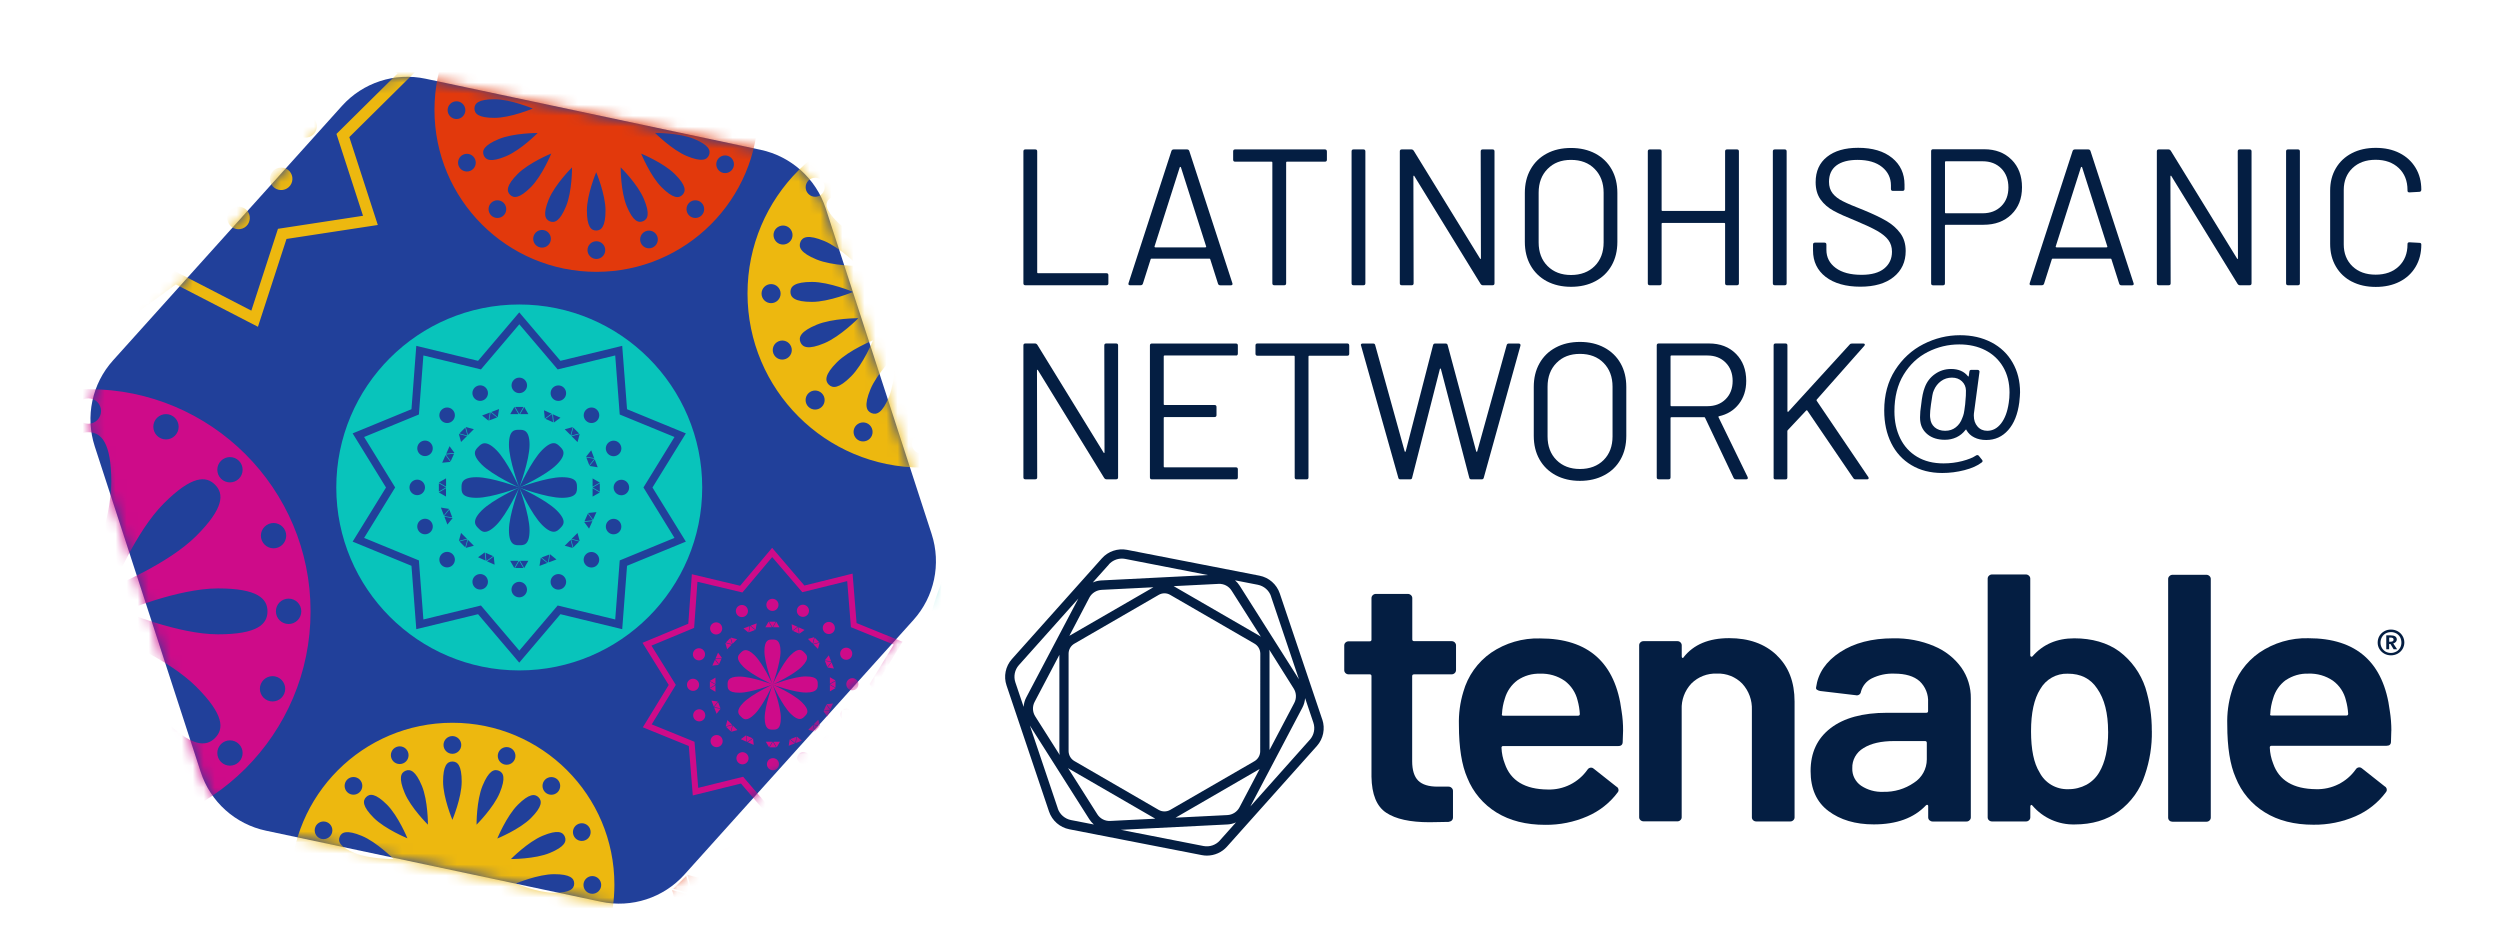 <svg width="227" height="85" viewBox="0 0 227 85" fill="none" xmlns="http://www.w3.org/2000/svg">
<g clip-path="url(#clip0_2608_2125)">
<path d="M92.925 25.725V13.743C92.925 13.627 92.985 13.567 93.101 13.567H94.002C94.118 13.567 94.178 13.627 94.178 13.743V24.738C94.178 24.783 94.204 24.808 94.249 24.808H100.466C100.582 24.808 100.642 24.869 100.642 24.985V25.725C100.642 25.84 100.582 25.901 100.466 25.901H93.101C92.985 25.901 92.925 25.84 92.925 25.725Z" fill="#041E42"/>
<path d="M110.595 25.76L109.89 23.54C109.88 23.505 109.855 23.485 109.82 23.485H104.549C104.514 23.485 104.489 23.505 104.479 23.54L103.774 25.76C103.738 25.856 103.668 25.901 103.562 25.901H102.611C102.48 25.901 102.435 25.835 102.47 25.71L106.366 13.708C106.402 13.612 106.472 13.567 106.578 13.567H107.776C107.882 13.567 107.952 13.612 107.987 13.708L111.899 25.71L111.914 25.78C111.914 25.861 111.864 25.906 111.758 25.906H110.807C110.701 25.906 110.63 25.861 110.595 25.765V25.76ZM104.841 22.437C104.841 22.437 104.881 22.462 104.901 22.462H109.447C109.447 22.462 109.493 22.452 109.508 22.437C109.523 22.422 109.528 22.397 109.518 22.377L107.227 15.188C107.227 15.188 107.197 15.153 107.177 15.153C107.157 15.153 107.137 15.163 107.122 15.188L104.831 22.377C104.831 22.377 104.821 22.422 104.841 22.437Z" fill="#041E42"/>
<path d="M120.483 13.743V14.503C120.483 14.619 120.422 14.68 120.306 14.68H116.853C116.808 14.68 116.782 14.705 116.782 14.75V25.725C116.782 25.84 116.722 25.901 116.606 25.901H115.705C115.589 25.901 115.529 25.84 115.529 25.725V14.75C115.529 14.705 115.504 14.68 115.458 14.68H112.146C112.03 14.68 111.97 14.619 111.97 14.503V13.743C111.97 13.627 112.03 13.567 112.146 13.567H120.301C120.417 13.567 120.478 13.627 120.478 13.743H120.483Z" fill="#041E42"/>
<path d="M122.723 25.725V13.743C122.723 13.627 122.783 13.567 122.899 13.567H123.8C123.916 13.567 123.976 13.627 123.976 13.743V25.725C123.976 25.84 123.916 25.901 123.8 25.901H122.899C122.783 25.901 122.723 25.84 122.723 25.725Z" fill="#041E42"/>
<path d="M134.629 13.567H135.525C135.641 13.567 135.701 13.627 135.701 13.743V25.725C135.701 25.84 135.641 25.901 135.525 25.901H134.644C134.564 25.901 134.493 25.861 134.433 25.775L128.427 15.998C128.417 15.963 128.397 15.948 128.371 15.953C128.346 15.958 128.336 15.978 128.336 16.014L128.356 25.725C128.356 25.84 128.296 25.901 128.18 25.901H127.279C127.163 25.901 127.103 25.84 127.103 25.725V13.743C127.103 13.627 127.163 13.567 127.279 13.567H128.16C128.24 13.567 128.311 13.607 128.371 13.693L134.382 23.469C134.392 23.505 134.413 23.52 134.433 23.515C134.453 23.51 134.468 23.489 134.468 23.454L134.448 13.743C134.448 13.627 134.508 13.567 134.624 13.567H134.629Z" fill="#041E42"/>
<path d="M140.444 25.534C139.809 25.191 139.321 24.713 138.974 24.099C138.626 23.485 138.455 22.77 138.455 21.959V17.519C138.455 16.708 138.626 15.993 138.974 15.379C139.321 14.76 139.809 14.282 140.444 13.944C141.078 13.602 141.813 13.436 142.649 13.436C143.484 13.436 144.219 13.607 144.859 13.944C145.498 14.287 145.991 14.765 146.339 15.379C146.686 15.993 146.857 16.708 146.857 17.519V21.959C146.857 22.77 146.686 23.485 146.339 24.099C145.991 24.718 145.498 25.196 144.859 25.534C144.219 25.876 143.479 26.042 142.649 26.042C141.818 26.042 141.083 25.871 140.444 25.534ZM144.798 24.159C145.337 23.62 145.609 22.901 145.609 22.009V17.499C145.609 16.608 145.337 15.888 144.798 15.339C144.26 14.79 143.54 14.518 142.649 14.518C141.758 14.518 141.058 14.79 140.519 15.339C139.98 15.883 139.709 16.603 139.709 17.499V22.009C139.709 22.901 139.98 23.62 140.519 24.159C141.058 24.698 141.768 24.97 142.649 24.97C143.53 24.97 144.26 24.698 144.798 24.159Z" fill="#041E42"/>
<path d="M156.815 13.567H157.716C157.832 13.567 157.893 13.627 157.893 13.743V25.725C157.893 25.84 157.832 25.901 157.716 25.901H156.815C156.699 25.901 156.639 25.84 156.639 25.725V20.313C156.639 20.268 156.614 20.242 156.569 20.242H150.945C150.9 20.242 150.875 20.268 150.875 20.313V25.725C150.875 25.84 150.814 25.901 150.699 25.901H149.797C149.682 25.901 149.621 25.84 149.621 25.725V13.743C149.621 13.627 149.682 13.567 149.797 13.567H150.699C150.814 13.567 150.875 13.627 150.875 13.743V19.084C150.875 19.13 150.9 19.155 150.945 19.155H156.569C156.614 19.155 156.639 19.13 156.639 19.084V13.743C156.639 13.627 156.699 13.567 156.815 13.567Z" fill="#041E42"/>
<path d="M160.974 25.725V13.743C160.974 13.627 161.034 13.567 161.15 13.567H162.051C162.167 13.567 162.227 13.627 162.227 13.743V25.725C162.227 25.84 162.167 25.901 162.051 25.901H161.15C161.034 25.901 160.974 25.84 160.974 25.725Z" fill="#041E42"/>
<path d="M165.776 25.146C165.006 24.547 164.623 23.746 164.623 22.75V22.206C164.623 22.09 164.684 22.03 164.8 22.03H165.66C165.776 22.03 165.837 22.09 165.837 22.206V22.684C165.837 23.364 166.119 23.912 166.682 24.33C167.246 24.748 168.027 24.954 169.028 24.954C169.935 24.954 170.619 24.763 171.087 24.381C171.556 23.998 171.792 23.489 171.792 22.855C171.792 22.442 171.681 22.09 171.465 21.798C171.249 21.506 170.911 21.229 170.458 20.967C170.005 20.711 169.366 20.409 168.545 20.066C167.664 19.714 166.979 19.407 166.491 19.14C166.003 18.873 165.61 18.536 165.308 18.118C165.011 17.7 164.86 17.177 164.86 16.542C164.86 15.555 165.202 14.79 165.892 14.242C166.582 13.693 167.523 13.421 168.721 13.421C170.025 13.421 171.052 13.728 171.802 14.337C172.552 14.946 172.93 15.757 172.93 16.769V17.156C172.93 17.272 172.87 17.333 172.754 17.333H171.873C171.757 17.333 171.697 17.272 171.697 17.156V16.839C171.697 16.16 171.43 15.601 170.896 15.168C170.362 14.735 169.617 14.518 168.666 14.518C167.83 14.518 167.191 14.69 166.743 15.027C166.295 15.369 166.073 15.863 166.073 16.507C166.073 16.93 166.184 17.277 166.4 17.554C166.617 17.831 166.929 18.073 167.337 18.274C167.74 18.48 168.369 18.747 169.215 19.074C170.07 19.427 170.76 19.754 171.284 20.061C171.807 20.368 172.23 20.741 172.552 21.179C172.875 21.622 173.036 22.155 173.036 22.79C173.036 23.776 172.673 24.562 171.943 25.151C171.213 25.74 170.206 26.032 168.913 26.032C167.619 26.032 166.536 25.735 165.766 25.136L165.776 25.146Z" fill="#041E42"/>
<path d="M182.656 14.503C183.286 15.138 183.598 15.973 183.598 17.005C183.598 18.037 183.275 18.848 182.636 19.472C181.997 20.096 181.151 20.409 180.109 20.409H176.67C176.625 20.409 176.6 20.434 176.6 20.479V25.73C176.6 25.846 176.54 25.906 176.424 25.906H175.523C175.407 25.906 175.346 25.846 175.346 25.73V13.728C175.346 13.612 175.407 13.552 175.523 13.552H180.159C181.191 13.552 182.022 13.869 182.651 14.503H182.656ZM181.715 18.722C182.148 18.294 182.364 17.725 182.364 17.02C182.364 16.316 182.148 15.727 181.715 15.294C181.282 14.861 180.718 14.644 180.023 14.644H176.675C176.63 14.644 176.605 14.669 176.605 14.715V19.296C176.605 19.341 176.63 19.366 176.675 19.366H180.023C180.718 19.366 181.282 19.15 181.715 18.722Z" fill="#041E42"/>
<path d="M192.423 25.76L191.718 23.54C191.708 23.505 191.683 23.485 191.648 23.485H186.377C186.341 23.485 186.316 23.505 186.306 23.54L185.601 25.76C185.566 25.856 185.496 25.901 185.39 25.901H184.438C184.308 25.901 184.262 25.835 184.297 25.71L188.194 13.708C188.229 13.612 188.3 13.567 188.405 13.567H189.604C189.709 13.567 189.78 13.612 189.815 13.708L193.727 25.71L193.742 25.78C193.742 25.861 193.691 25.906 193.586 25.906H192.634C192.529 25.906 192.458 25.861 192.423 25.765V25.76ZM186.669 22.437C186.669 22.437 186.709 22.462 186.729 22.462H191.275C191.275 22.462 191.32 22.452 191.335 22.437C191.351 22.422 191.356 22.397 191.345 22.377L189.055 15.188C189.055 15.188 189.025 15.153 189.005 15.153C188.984 15.153 188.964 15.163 188.949 15.188L186.659 22.377C186.659 22.377 186.648 22.422 186.669 22.437Z" fill="#041E42"/>
<path d="M203.367 13.567H204.263C204.379 13.567 204.44 13.627 204.44 13.743V25.725C204.44 25.84 204.379 25.901 204.263 25.901H203.382C203.302 25.901 203.231 25.861 203.171 25.775L197.165 15.998C197.155 15.963 197.135 15.948 197.11 15.953C197.085 15.958 197.074 15.978 197.074 16.014L197.095 25.725C197.095 25.84 197.034 25.901 196.918 25.901H196.017C195.901 25.901 195.841 25.84 195.841 25.725V13.743C195.841 13.627 195.901 13.567 196.017 13.567H196.898C196.979 13.567 197.049 13.607 197.11 13.693L203.121 23.469C203.131 23.505 203.151 23.52 203.171 23.515C203.191 23.51 203.206 23.489 203.206 23.454L203.186 13.743C203.186 13.627 203.247 13.567 203.362 13.567H203.367Z" fill="#041E42"/>
<path d="M207.576 25.725V13.743C207.576 13.627 207.636 13.567 207.752 13.567H208.653C208.769 13.567 208.83 13.627 208.83 13.743V25.725C208.83 25.84 208.769 25.901 208.653 25.901H207.752C207.636 25.901 207.576 25.84 207.576 25.725Z" fill="#041E42"/>
<path d="M213.552 25.574C212.928 25.252 212.444 24.794 212.097 24.199C211.749 23.605 211.578 22.921 211.578 22.145V17.302C211.578 16.537 211.749 15.863 212.097 15.274C212.444 14.685 212.928 14.232 213.552 13.909C214.176 13.587 214.896 13.426 215.717 13.426C216.537 13.426 217.262 13.582 217.881 13.899C218.506 14.216 218.989 14.665 219.336 15.238C219.684 15.812 219.855 16.477 219.855 17.227C219.855 17.287 219.835 17.333 219.804 17.368C219.769 17.403 219.729 17.418 219.679 17.418L218.777 17.469C218.662 17.469 218.601 17.418 218.601 17.312V17.257C218.601 16.421 218.334 15.757 217.806 15.258C217.277 14.76 216.577 14.508 215.706 14.508C214.836 14.508 214.136 14.76 213.607 15.264C213.079 15.767 212.812 16.431 212.812 17.257V22.191C212.812 23.011 213.079 23.676 213.607 24.184C214.136 24.688 214.836 24.939 215.706 24.939C216.577 24.939 217.277 24.693 217.806 24.189C218.334 23.686 218.601 23.021 218.601 22.191V22.155C218.601 22.05 218.662 21.999 218.777 21.999L219.679 22.05C219.794 22.05 219.855 22.1 219.855 22.211C219.855 22.976 219.684 23.646 219.336 24.23C218.989 24.814 218.506 25.262 217.881 25.579C217.257 25.896 216.537 26.052 215.717 26.052C214.896 26.052 214.171 25.891 213.552 25.569V25.574Z" fill="#041E42"/>
<path d="M100.451 31.187H101.347C101.463 31.187 101.523 31.247 101.523 31.363V43.345C101.523 43.461 101.463 43.521 101.347 43.521H100.466C100.386 43.521 100.315 43.481 100.255 43.395L94.249 33.619C94.239 33.583 94.219 33.568 94.194 33.573C94.168 33.578 94.158 33.598 94.158 33.634L94.178 43.345C94.178 43.461 94.118 43.521 94.002 43.521H93.101C92.985 43.521 92.925 43.461 92.925 43.345V31.363C92.925 31.247 92.985 31.187 93.101 31.187H93.982C94.063 31.187 94.133 31.227 94.194 31.313L100.204 41.09C100.214 41.125 100.235 41.14 100.255 41.135C100.275 41.13 100.29 41.11 100.29 41.074L100.27 31.363C100.27 31.247 100.33 31.187 100.446 31.187H100.451Z" fill="#041E42"/>
<path d="M112.221 32.279H105.737C105.692 32.279 105.667 32.305 105.667 32.35V36.705C105.667 36.75 105.692 36.775 105.737 36.775H110.283C110.399 36.775 110.459 36.836 110.459 36.951V37.691C110.459 37.807 110.399 37.867 110.283 37.867H105.737C105.692 37.867 105.667 37.893 105.667 37.938V42.363C105.667 42.408 105.692 42.434 105.737 42.434H112.221C112.337 42.434 112.397 42.494 112.397 42.61V43.35C112.397 43.466 112.337 43.526 112.221 43.526H104.589C104.473 43.526 104.413 43.466 104.413 43.35V31.368C104.413 31.252 104.473 31.192 104.589 31.192H112.221C112.337 31.192 112.397 31.252 112.397 31.368V32.108C112.397 32.224 112.337 32.285 112.221 32.285V32.279Z" fill="#041E42"/>
<path d="M122.511 31.363V32.123C122.511 32.239 122.451 32.3 122.335 32.3H118.882C118.836 32.3 118.811 32.325 118.811 32.37V43.35C118.811 43.466 118.751 43.526 118.635 43.526H117.734C117.618 43.526 117.558 43.466 117.558 43.35V32.37C117.558 32.325 117.532 32.3 117.487 32.3H114.175C114.059 32.3 113.998 32.239 113.998 32.123V31.363C113.998 31.247 114.059 31.187 114.175 31.187H122.33C122.446 31.187 122.506 31.247 122.506 31.363H122.511Z" fill="#041E42"/>
<path d="M126.967 43.38L123.584 31.383L123.564 31.333C123.564 31.237 123.624 31.192 123.74 31.192H124.676C124.782 31.192 124.847 31.237 124.867 31.333L127.546 40.989C127.546 40.989 127.571 41.024 127.591 41.024C127.611 41.024 127.621 41.014 127.636 40.989L130.118 31.353C130.143 31.247 130.204 31.192 130.31 31.192H131.261C131.367 31.192 131.432 31.247 131.452 31.353L134.04 40.989C134.04 40.989 134.065 41.024 134.085 41.024C134.105 41.024 134.116 41.014 134.131 40.989L136.809 31.333C136.834 31.237 136.899 31.192 137.005 31.192H137.901C137.962 31.192 138.002 31.212 138.032 31.247C138.062 31.283 138.072 31.328 138.057 31.388L134.725 43.385C134.699 43.481 134.639 43.526 134.533 43.526H133.597C133.491 43.526 133.426 43.471 133.406 43.365L130.833 33.498C130.833 33.498 130.808 33.462 130.788 33.462C130.768 33.462 130.758 33.473 130.743 33.498L128.225 43.365C128.215 43.471 128.15 43.526 128.034 43.526H127.153C127.057 43.526 126.992 43.481 126.962 43.385L126.967 43.38Z" fill="#041E42"/>
<path d="M141.254 43.148C140.62 42.806 140.131 42.328 139.784 41.714C139.437 41.099 139.266 40.385 139.266 39.574V35.134C139.266 34.323 139.437 33.608 139.784 32.994C140.131 32.375 140.62 31.897 141.254 31.559C141.888 31.217 142.623 31.046 143.459 31.046C144.295 31.046 145.03 31.217 145.669 31.559C146.309 31.902 146.802 32.38 147.149 32.994C147.497 33.608 147.668 34.323 147.668 35.134V39.574C147.668 40.385 147.497 41.099 147.149 41.714C146.802 42.333 146.309 42.811 145.669 43.148C145.03 43.491 144.29 43.662 143.459 43.662C142.629 43.662 141.893 43.491 141.254 43.148ZM145.609 41.774C146.147 41.236 146.419 40.516 146.419 39.624V35.114C146.419 34.223 146.147 33.503 145.609 32.954C145.07 32.405 144.35 32.133 143.459 32.133C142.568 32.133 141.868 32.405 141.33 32.954C140.791 33.498 140.519 34.218 140.519 35.114V39.624C140.519 40.516 140.791 41.236 141.33 41.774C141.868 42.313 142.578 42.585 143.459 42.585C144.34 42.585 145.07 42.313 145.609 41.774Z" fill="#041E42"/>
<path d="M157.414 43.4L154.822 37.938C154.812 37.903 154.786 37.883 154.751 37.883H151.756C151.71 37.883 151.685 37.908 151.685 37.953V43.345C151.685 43.461 151.625 43.521 151.509 43.521H150.608C150.492 43.521 150.432 43.461 150.432 43.345V31.363C150.432 31.247 150.492 31.187 150.608 31.187H155.174C156.186 31.187 157.001 31.499 157.626 32.128C158.25 32.758 158.557 33.578 158.557 34.585C158.557 35.406 158.336 36.105 157.887 36.684C157.439 37.258 156.835 37.631 156.075 37.797C156.03 37.822 156.015 37.852 156.04 37.883L158.683 43.31C158.683 43.31 158.703 43.36 158.703 43.395C158.703 43.476 158.658 43.521 158.562 43.521H157.631C157.525 43.521 157.455 43.481 157.419 43.395L157.414 43.4ZM151.685 32.35V36.81C151.685 36.856 151.71 36.881 151.756 36.881H155.033C155.713 36.881 156.266 36.669 156.689 36.246C157.112 35.824 157.324 35.27 157.324 34.59C157.324 33.911 157.112 33.352 156.689 32.924C156.266 32.496 155.713 32.279 155.033 32.279H151.756C151.71 32.279 151.685 32.305 151.685 32.35Z" fill="#041E42"/>
<path d="M161.044 43.345V31.363C161.044 31.247 161.104 31.187 161.22 31.187H162.121C162.237 31.187 162.298 31.247 162.298 31.363V37.339C162.298 37.339 162.308 37.379 162.333 37.394C162.358 37.409 162.373 37.399 162.388 37.374L167.956 31.278C168.001 31.217 168.072 31.192 168.168 31.192H169.189C169.26 31.192 169.305 31.217 169.32 31.262C169.34 31.308 169.32 31.358 169.275 31.404L164.956 36.287C164.956 36.287 164.93 36.347 164.956 36.392L169.643 43.315L169.678 43.4C169.678 43.481 169.622 43.526 169.517 43.526H168.495C168.399 43.526 168.329 43.491 168.283 43.42L164.11 37.289C164.11 37.289 164.08 37.253 164.06 37.253C164.039 37.253 164.019 37.258 164.004 37.273L162.328 39.056C162.328 39.056 162.292 39.106 162.292 39.141V43.355C162.292 43.471 162.232 43.531 162.116 43.531H161.215C161.099 43.531 161.039 43.471 161.039 43.355L161.044 43.345Z" fill="#041E42"/>
<path d="M180.824 31.086C181.649 31.519 182.294 32.133 182.742 32.919C183.195 33.704 183.421 34.605 183.421 35.617C183.421 35.803 183.396 36.111 183.351 36.533C183.21 37.616 182.873 38.456 182.344 39.051C181.816 39.65 181.151 39.952 180.351 39.952C179.938 39.952 179.575 39.876 179.268 39.72C178.956 39.569 178.719 39.343 178.553 39.051C178.543 38.99 178.513 38.985 178.468 39.035C178.246 39.328 177.969 39.554 177.647 39.705C177.325 39.856 176.973 39.932 176.6 39.932C175.966 39.932 175.447 39.776 175.049 39.463C174.652 39.151 174.42 38.743 174.36 38.24C174.35 38.17 174.34 38.054 174.34 37.888C174.34 37.545 174.375 37.158 174.445 36.725C174.516 36.055 174.622 35.542 174.762 35.194C174.949 34.676 175.261 34.268 175.699 33.961C176.137 33.654 176.62 33.503 177.164 33.503C177.491 33.503 177.788 33.558 178.045 33.669C178.302 33.78 178.513 33.941 178.679 34.152C178.704 34.177 178.724 34.187 178.74 34.187C178.755 34.187 178.765 34.167 178.765 34.132L178.82 33.744C178.83 33.639 178.891 33.583 178.996 33.583H179.56C179.621 33.583 179.666 33.603 179.701 33.644C179.736 33.684 179.746 33.729 179.736 33.775L179.243 37.46C179.233 37.52 179.223 37.611 179.223 37.742C179.223 38.139 179.334 38.472 179.56 38.728C179.782 38.985 180.079 39.116 180.441 39.116C180.935 39.116 181.352 38.895 181.7 38.447C182.047 37.998 182.279 37.379 182.394 36.579C182.44 36.297 182.465 35.985 182.465 35.642C182.465 34.751 182.269 33.976 181.881 33.316C181.493 32.657 180.955 32.154 180.27 31.801C179.585 31.449 178.795 31.273 177.899 31.273C176.887 31.273 175.935 31.504 175.034 31.962C174.133 32.42 173.408 33.105 172.849 34.021C172.291 34.938 172.014 36.05 172.014 37.354C172.014 38.27 172.19 39.086 172.542 39.806C172.895 40.521 173.403 41.079 174.073 41.477C174.742 41.875 175.543 42.076 176.469 42.076C177.058 42.076 177.622 42.006 178.171 41.865C178.714 41.724 179.137 41.553 179.429 41.356C179.465 41.331 179.505 41.321 179.555 41.321C179.605 41.321 179.641 41.346 179.681 41.392L179.963 41.744C179.998 41.779 180.018 41.819 180.018 41.87C180.018 41.92 179.988 41.955 179.933 41.996C179.555 42.288 179.037 42.519 178.372 42.69C177.708 42.862 177.038 42.947 176.353 42.947C175.286 42.947 174.35 42.711 173.554 42.232C172.754 41.754 172.145 41.09 171.722 40.234C171.299 39.378 171.087 38.391 171.087 37.273C171.087 35.864 171.415 34.641 172.074 33.608C172.734 32.577 173.589 31.786 174.647 31.247C175.704 30.709 176.811 30.437 177.974 30.437C179.042 30.437 179.993 30.653 180.819 31.086H180.824ZM178.312 37.55C178.347 37.399 178.387 37.117 178.438 36.705C178.498 36.095 178.518 35.678 178.508 35.451C178.498 35.124 178.377 34.847 178.146 34.625C177.914 34.404 177.612 34.288 177.239 34.288C176.867 34.288 176.53 34.394 176.243 34.605C175.956 34.817 175.739 35.094 175.598 35.431C175.538 35.547 175.492 35.708 175.457 35.909C175.422 36.111 175.382 36.387 175.331 36.735C175.271 37.158 175.246 37.475 175.246 37.686C175.246 37.817 175.251 37.908 175.266 37.968C175.291 38.31 175.427 38.587 175.669 38.799C175.915 39.01 176.232 39.116 176.62 39.116C177.008 39.116 177.32 39.01 177.587 38.799C177.859 38.587 178.05 38.31 178.171 37.968C178.231 37.837 178.276 37.696 178.312 37.545V37.55Z" fill="#041E42"/>
<path d="M217.715 57.32C217.896 57.421 218.047 57.567 218.153 57.748C218.259 57.924 218.314 58.131 218.314 58.337C218.314 58.544 218.259 58.745 218.153 58.926C218.047 59.102 217.896 59.248 217.715 59.349C217.524 59.455 217.312 59.505 217.096 59.505C216.884 59.505 216.673 59.455 216.487 59.349C216.306 59.248 216.154 59.102 216.049 58.926C215.943 58.75 215.888 58.544 215.893 58.337C215.893 58.131 215.948 57.924 216.049 57.748C216.154 57.572 216.306 57.421 216.487 57.32C216.673 57.214 216.879 57.164 217.096 57.164C217.312 57.164 217.524 57.214 217.715 57.32ZM217.589 59.163C217.73 59.082 217.846 58.966 217.927 58.825C218.007 58.679 218.052 58.508 218.047 58.342C218.047 58.171 218.007 58.005 217.927 57.854C217.846 57.713 217.73 57.597 217.589 57.517C217.438 57.436 217.267 57.391 217.096 57.396C216.925 57.396 216.759 57.436 216.613 57.517C216.472 57.597 216.356 57.713 216.275 57.859C216.195 58.005 216.149 58.176 216.149 58.347C216.149 58.518 216.19 58.684 216.275 58.83C216.356 58.971 216.472 59.087 216.613 59.168C216.759 59.248 216.925 59.288 217.096 59.288C217.267 59.288 217.438 59.243 217.589 59.158V59.168V59.163ZM217.529 58.297C217.468 58.357 217.388 58.403 217.307 58.428L217.66 58.956H217.343L217.051 58.473H216.935V58.956H216.673V57.688H217.046C217.433 57.688 217.63 57.813 217.63 58.07C217.63 58.156 217.594 58.236 217.534 58.292V58.302L217.529 58.297ZM216.935 58.267H217.076C217.247 58.267 217.338 58.201 217.338 58.075C217.338 58.02 217.317 57.97 217.272 57.939C217.212 57.904 217.141 57.889 217.071 57.894H216.94V58.267H216.935Z" fill="#041E42"/>
<path d="M132.082 61.121C132.006 61.197 131.9 61.232 131.795 61.232H128.397C128.281 61.232 128.225 61.287 128.225 61.393V69.115C128.225 69.931 128.412 70.52 128.774 70.882C129.142 71.245 129.726 71.426 130.526 71.426H131.528C131.634 71.426 131.734 71.466 131.81 71.542C131.885 71.608 131.926 71.703 131.931 71.804V74.21C131.931 74.447 131.795 74.583 131.533 74.628L129.801 74.658C128.044 74.658 126.73 74.371 125.864 73.792C124.998 73.219 124.555 72.126 124.53 70.52V61.393C124.54 61.312 124.485 61.242 124.404 61.232C124.389 61.232 124.379 61.232 124.364 61.232H122.461C122.355 61.232 122.255 61.197 122.174 61.121C122.099 61.05 122.058 60.96 122.058 60.859V58.604C122.058 58.503 122.099 58.407 122.174 58.342C122.25 58.267 122.355 58.231 122.461 58.231H124.364C124.445 58.241 124.515 58.191 124.53 58.111C124.53 58.095 124.53 58.085 124.53 58.07V54.305C124.53 54.204 124.575 54.108 124.646 54.043C124.721 53.967 124.822 53.927 124.933 53.927H127.833C127.938 53.927 128.039 53.967 128.12 54.043C128.195 54.113 128.235 54.204 128.235 54.305V58.055C128.235 58.161 128.291 58.216 128.407 58.216H131.805C131.91 58.216 132.011 58.252 132.092 58.327C132.162 58.398 132.207 58.488 132.207 58.589V60.829C132.207 60.935 132.172 61.041 132.092 61.116" fill="#041E42"/>
<path d="M147.376 66.362L147.341 67.353C147.341 67.615 147.205 67.741 146.938 67.741H136.502C136.421 67.726 136.351 67.781 136.336 67.862C136.336 67.877 136.336 67.887 136.336 67.902C136.356 68.396 136.456 68.884 136.638 69.347C137.166 70.888 138.465 71.668 140.539 71.688C141.964 71.733 143.318 71.059 144.139 69.891C144.209 69.775 144.335 69.7 144.476 69.7C144.562 69.7 144.647 69.735 144.708 69.795L146.777 71.431C146.943 71.512 147.013 71.718 146.928 71.884C146.913 71.909 146.898 71.935 146.877 71.96C146.168 72.911 145.216 73.656 144.124 74.125C142.92 74.648 141.617 74.91 140.303 74.895C138.571 74.895 137.101 74.522 135.888 73.777C134.689 73.042 133.758 71.94 133.234 70.636C132.726 69.483 132.469 67.877 132.469 65.828C132.439 64.806 132.575 63.789 132.872 62.812C133.275 61.378 134.166 60.124 135.389 59.268C136.698 58.377 138.259 57.924 139.839 57.969C144.219 57.969 146.686 60.169 147.24 64.575C147.336 65.169 147.381 65.768 147.376 66.367M137.791 61.765C137.237 62.173 136.834 62.757 136.643 63.417C136.492 63.87 136.401 64.348 136.381 64.826C136.336 64.932 136.381 64.987 136.512 64.987H143.278C143.394 64.987 143.449 64.937 143.449 64.826C143.424 64.413 143.358 64.006 143.248 63.608C143.077 62.888 142.659 62.249 142.065 61.811C141.415 61.363 140.635 61.141 139.845 61.171C139.115 61.146 138.395 61.353 137.791 61.765Z" fill="#041E42"/>
<path d="M161.326 59.5C162.408 60.527 162.947 61.926 162.947 63.699V74.215C162.947 74.316 162.907 74.412 162.831 74.477C162.756 74.552 162.655 74.593 162.544 74.588H159.473C159.368 74.588 159.262 74.552 159.186 74.477C159.111 74.412 159.071 74.316 159.071 74.215V64.464C159.106 63.583 158.794 62.727 158.2 62.078C157.6 61.458 156.76 61.126 155.899 61.161C155.033 61.126 154.197 61.448 153.583 62.057C152.979 62.697 152.657 63.553 152.697 64.428V74.205C152.697 74.306 152.657 74.401 152.581 74.467C152.506 74.542 152.405 74.583 152.299 74.578H149.239C149.133 74.578 149.027 74.537 148.952 74.467C148.876 74.401 148.836 74.306 148.836 74.205V58.589C148.836 58.488 148.876 58.392 148.952 58.327C149.027 58.251 149.133 58.216 149.239 58.216H152.304C152.41 58.216 152.511 58.251 152.586 58.327C152.657 58.397 152.702 58.493 152.702 58.589V59.611C152.702 59.666 152.722 59.716 152.773 59.742C152.813 59.762 152.848 59.742 152.873 59.676C153.779 58.523 155.159 57.944 157.006 57.944C158.804 57.944 160.238 58.458 161.321 59.485" fill="#041E42"/>
<path d="M175.618 58.669C176.605 59.077 177.461 59.747 178.085 60.608C178.664 61.428 178.966 62.41 178.951 63.417V74.22C178.951 74.321 178.906 74.417 178.83 74.482C178.755 74.558 178.654 74.598 178.548 74.593H175.482C175.377 74.593 175.276 74.552 175.195 74.482C175.12 74.412 175.08 74.316 175.08 74.22V73.193C175.08 73.128 175.059 73.093 175.014 73.078C174.964 73.067 174.913 73.088 174.878 73.123C173.791 74.276 172.21 74.855 170.136 74.855C168.47 74.855 167.095 74.447 166.018 73.636C164.941 72.826 164.402 71.618 164.402 70.012C164.402 68.34 165.006 67.046 166.219 66.115C167.427 65.189 169.134 64.721 171.334 64.721H174.903C175.014 64.721 175.07 64.67 175.07 64.564V63.794C175.115 63.064 174.833 62.354 174.304 61.856C173.791 61.398 173.026 61.166 172.004 61.166C171.294 61.136 170.589 61.287 169.955 61.599C169.471 61.841 169.114 62.279 168.973 62.803C168.953 63.009 168.772 63.155 168.565 63.135C168.545 63.135 168.525 63.13 168.505 63.125L165.273 62.742C165.172 62.727 165.076 62.687 164.986 62.631C164.91 62.591 164.88 62.5 164.9 62.42C165.076 61.116 165.806 60.049 167.085 59.213C168.364 58.377 169.97 57.959 171.903 57.959C173.177 57.934 174.44 58.171 175.613 58.664M173.786 71.074C174.511 70.616 174.949 69.82 174.954 68.964V67.449C174.954 67.343 174.898 67.288 174.788 67.288H171.989C170.811 67.288 169.884 67.499 169.205 67.927C168.555 68.305 168.162 69.005 168.188 69.755C168.162 70.384 168.465 70.978 168.978 71.336C169.572 71.733 170.282 71.93 170.997 71.899C171.994 71.925 172.97 71.638 173.786 71.074Z" fill="#041E42"/>
<path d="M195.388 66.362C195.413 67.726 195.197 69.08 194.754 70.369C194.331 71.693 193.5 72.846 192.383 73.671C191.295 74.462 189.961 74.86 188.38 74.86C186.915 74.895 185.511 74.271 184.554 73.158C184.509 73.093 184.464 73.072 184.423 73.093C184.378 73.118 184.348 73.168 184.353 73.223V74.215C184.353 74.316 184.313 74.412 184.237 74.477C184.162 74.552 184.061 74.593 183.95 74.588H180.879C180.773 74.588 180.673 74.552 180.597 74.482C180.522 74.417 180.481 74.321 180.481 74.22V52.538C180.481 52.437 180.522 52.341 180.597 52.276C180.673 52.2 180.773 52.16 180.879 52.16H183.945C184.051 52.16 184.156 52.2 184.232 52.276C184.308 52.346 184.348 52.437 184.348 52.538V59.495C184.343 59.55 184.368 59.601 184.418 59.626C184.464 59.646 184.519 59.636 184.549 59.596C185.506 58.503 186.769 57.959 188.35 57.959C189.931 57.959 191.356 58.357 192.433 59.148C193.54 59.983 194.366 61.136 194.804 62.45C195.197 63.719 195.393 65.038 195.383 66.362M191.416 66.427C191.416 64.761 191.084 63.457 190.419 62.516C189.82 61.614 188.929 61.166 187.751 61.171C186.719 61.136 185.757 61.68 185.249 62.581C184.695 63.457 184.418 64.731 184.418 66.397C184.418 68.063 184.675 69.302 185.183 70.117C185.677 71.094 186.694 71.693 187.786 71.658C188.365 71.668 188.939 71.527 189.453 71.255C189.936 70.988 190.339 70.596 190.616 70.117C191.149 69.221 191.421 67.988 191.421 66.427" fill="#041E42"/>
<path d="M196.989 74.517C196.913 74.447 196.873 74.356 196.868 74.255V52.568C196.868 52.467 196.913 52.371 196.989 52.306C197.064 52.23 197.165 52.19 197.271 52.19H200.337C200.442 52.19 200.543 52.23 200.624 52.306C200.699 52.377 200.739 52.467 200.739 52.568V74.24C200.739 74.341 200.694 74.437 200.624 74.502C200.548 74.578 200.442 74.613 200.337 74.613H197.271C197.17 74.613 197.064 74.583 196.989 74.512" fill="#041E42"/>
<path d="M217.131 66.342L217.101 67.333C217.101 67.595 216.965 67.716 216.698 67.716H206.262C206.151 67.716 206.096 67.771 206.096 67.877C206.116 68.371 206.217 68.859 206.398 69.317C206.927 70.857 208.225 71.638 210.3 71.658C211.724 71.698 213.074 71.029 213.899 69.866C213.97 69.745 214.095 69.674 214.236 69.674C214.322 69.674 214.408 69.71 214.468 69.77L216.537 71.406C216.703 71.492 216.769 71.693 216.688 71.859C216.673 71.884 216.658 71.91 216.638 71.935C215.928 72.891 214.976 73.641 213.884 74.115C212.681 74.638 211.377 74.9 210.063 74.885C208.331 74.885 206.856 74.512 205.648 73.762C204.45 73.027 203.518 71.92 203 70.611C202.491 69.458 202.235 67.852 202.235 65.803C202.204 64.786 202.335 63.774 202.632 62.797C203.035 61.363 203.926 60.109 205.15 59.258C206.458 58.367 208.009 57.909 209.595 57.95C213.975 57.95 216.441 60.15 216.995 64.555C217.091 65.148 217.136 65.748 217.136 66.352M207.551 61.75C206.997 62.158 206.594 62.737 206.403 63.402C206.252 63.86 206.161 64.333 206.141 64.816C206.096 64.922 206.141 64.972 206.277 64.972H213.043C213.154 64.972 213.214 64.917 213.214 64.816C213.189 64.403 213.124 63.996 213.013 63.598C212.847 62.878 212.424 62.239 211.83 61.806C211.176 61.358 210.39 61.136 209.6 61.166C208.875 61.141 208.16 61.348 207.556 61.755" fill="#041E42"/>
<path d="M120.06 65.33L116.203 53.882C115.921 53.051 115.217 52.437 114.361 52.271L102.334 49.925C101.493 49.764 100.622 50.056 100.053 50.695L91.883 59.842C91.299 60.497 91.112 61.413 91.394 62.239L95.251 73.687C95.533 74.517 96.237 75.131 97.093 75.298L109.125 77.644C109.276 77.674 109.432 77.689 109.588 77.689C110.283 77.689 110.948 77.392 111.411 76.873L119.581 67.726C120.16 67.072 120.342 66.155 120.065 65.33M115.408 54.154L117.945 61.68L112.559 53.177C112.443 52.996 112.302 52.834 112.141 52.694L114.205 53.096C114.769 53.207 115.227 53.605 115.413 54.148M111.441 74.009L106.744 74.245L114.341 69.845L114.376 69.825L112.549 73.299C112.332 73.717 111.914 73.984 111.446 74.009M99.635 73.933L96.982 69.745C97.033 69.78 97.083 69.815 97.138 69.845L104.796 74.276C104.831 74.296 104.866 74.316 104.901 74.336L100.819 74.542C100.34 74.568 99.887 74.336 99.63 73.928M100.033 53.559L104.73 53.323L97.133 57.713C97.133 57.713 97.108 57.723 97.098 57.733L98.916 54.259C99.137 53.846 99.56 53.585 100.028 53.559M111.834 53.635L114.487 57.813C114.436 57.778 114.386 57.743 114.331 57.713L106.673 53.283C106.638 53.262 106.603 53.242 106.568 53.222L110.651 53.016C111.124 52.991 111.577 53.227 111.829 53.63L111.839 53.64L111.834 53.635ZM114.426 68.224C114.421 68.597 114.22 68.934 113.898 69.121L106.251 73.541C105.928 73.722 105.536 73.722 105.214 73.541L97.556 69.105C97.234 68.919 97.038 68.582 97.028 68.209V59.339C97.033 58.966 97.234 58.629 97.556 58.443L105.214 54.013C105.536 53.826 105.933 53.826 106.251 54.013L113.908 58.443C114.23 58.629 114.426 58.966 114.436 59.339L114.426 68.224ZM96.222 68.552L93.997 65.043C93.745 64.645 93.725 64.142 93.947 63.724L96.192 59.46V68.209C96.192 68.325 96.202 68.436 96.222 68.552ZM115.252 58.996L117.467 62.516C117.719 62.913 117.739 63.417 117.517 63.834L115.272 68.099V59.339C115.272 59.223 115.272 59.112 115.252 58.996ZM100.683 51.249C100.985 50.911 101.418 50.72 101.871 50.72C101.971 50.72 102.072 50.73 102.173 50.75L109.684 52.215L99.988 52.704C99.721 52.719 99.464 52.784 99.223 52.89L100.688 51.254L100.683 51.249ZM92.512 60.396L97.914 54.35L93.187 63.321C93.046 63.588 92.965 63.88 92.945 64.182L92.195 61.957C92.014 61.418 92.134 60.819 92.512 60.396ZM96.051 73.41L93.514 65.883L98.906 74.381C99.021 74.563 99.162 74.724 99.323 74.865L97.249 74.462C96.69 74.351 96.232 73.953 96.046 73.415M110.766 76.314C110.394 76.732 109.83 76.924 109.276 76.818L101.765 75.348L111.461 74.86C111.728 74.844 111.985 74.784 112.226 74.673L110.761 76.314H110.766ZM118.932 67.167L113.53 73.228L118.257 64.252C118.398 63.986 118.479 63.694 118.504 63.391L119.254 65.617C119.435 66.155 119.31 66.744 118.937 67.167" fill="#041E42"/>
<path d="M84.593 48.49L74.978 18.933C74.097 16.22 71.831 14.186 69.042 13.597L38.64 7.148C35.851 6.554 32.956 7.496 31.048 9.62L10.261 32.727C8.354 34.847 7.724 37.822 8.605 40.536L18.221 70.092C19.102 72.806 21.367 74.839 24.156 75.428L54.558 81.877C57.347 82.471 60.242 81.53 62.15 79.406L82.937 56.298C84.845 54.179 85.474 51.203 84.593 48.49Z" fill="#21409A"/>
<mask id="mask0_2608_2125" style="mask-type:luminance" maskUnits="userSpaceOnUse" x="8" y="6" width="77" height="77">
<path d="M84.593 48.49L74.978 18.933C74.097 16.22 71.831 14.186 69.042 13.597L38.64 7.148C35.851 6.554 32.956 7.496 31.048 9.62L10.261 32.727C8.354 34.847 7.724 37.822 8.605 40.536L18.221 70.092C19.102 72.806 21.367 74.839 24.156 75.428L54.558 81.877C57.347 82.471 60.242 81.53 62.15 79.406L82.937 56.298C84.845 54.179 85.474 51.203 84.593 48.49Z" fill="white"/>
</mask>
<g mask="url(#mask0_2608_2125)">
<path d="M8.021 35.335C7.478 35.335 6.934 35.355 6.4 35.401V40.44C6.783 39.534 7.367 39.247 8.021 39.247C9.174 39.247 10.105 40.138 10.105 43.748C10.105 47.357 8.021 52.326 8.021 52.326C8.021 52.326 7.014 49.935 6.4 47.261V63.764C7.014 61.091 8.021 58.699 8.021 58.699C8.021 58.699 10.105 63.668 10.105 67.278C10.105 70.888 9.174 71.778 8.021 71.778C7.367 71.778 6.783 71.492 6.4 70.585V75.625C6.934 75.665 7.473 75.69 8.021 75.69C19.162 75.69 28.199 66.659 28.199 55.513C28.199 44.367 19.167 35.335 8.021 35.335ZM8.021 38.477C7.387 38.477 6.868 37.963 6.868 37.324C6.868 36.684 7.382 36.171 8.021 36.171C8.661 36.171 9.174 36.684 9.174 37.324C9.174 37.963 8.661 38.477 8.021 38.477ZM8.021 74.85C7.387 74.85 6.868 74.336 6.868 73.697C6.868 73.057 7.382 72.544 8.021 72.544C8.661 72.544 9.174 73.057 9.174 73.697C9.174 74.336 8.661 74.85 8.021 74.85ZM20.068 41.84C20.516 41.392 21.246 41.392 21.694 41.84C22.142 42.288 22.142 43.018 21.694 43.466C21.246 43.914 20.516 43.914 20.068 43.466C19.62 43.018 19.62 42.288 20.068 41.84ZM14.012 38.305C14.259 37.721 14.933 37.445 15.517 37.691C16.101 37.938 16.378 38.612 16.131 39.197C15.885 39.781 15.21 40.057 14.626 39.811C14.042 39.564 13.765 38.889 14.012 38.305ZM14.868 45.716C17.42 43.164 18.709 43.194 19.525 44.009C20.34 44.825 20.37 46.114 17.818 48.666C15.266 51.218 10.277 53.257 10.277 53.257C10.277 53.257 12.316 48.268 14.868 45.716ZM15.296 73.374C14.707 73.616 14.037 73.329 13.796 72.745C13.554 72.156 13.841 71.487 14.425 71.245C15.014 71.003 15.684 71.29 15.925 71.874C16.167 72.463 15.88 73.133 15.296 73.374ZM14.868 65.304C12.316 62.752 10.277 57.763 10.277 57.763C10.277 57.763 15.266 59.802 17.818 62.354C20.37 64.907 20.34 66.195 19.525 67.011C18.709 67.827 17.42 67.857 14.868 65.304ZM21.694 69.186C21.246 69.634 20.516 69.634 20.068 69.186C19.62 68.738 19.62 68.008 20.068 67.56C20.516 67.112 21.246 67.112 21.694 67.56C22.142 68.008 22.142 68.738 21.694 69.186ZM19.786 57.597C16.177 57.597 11.208 55.513 11.208 55.513C11.208 55.513 16.177 53.428 19.786 53.428C23.396 53.428 24.287 54.36 24.287 55.513C24.287 56.666 23.396 57.597 19.786 57.597ZM25.807 62.989C25.561 63.573 24.886 63.849 24.302 63.603C23.718 63.356 23.441 62.682 23.688 62.098C23.935 61.514 24.609 61.237 25.193 61.483C25.777 61.73 26.054 62.405 25.807 62.989ZM27.358 55.508C27.358 56.142 26.845 56.66 26.205 56.66C25.566 56.66 25.052 56.147 25.052 55.508C25.052 54.868 25.566 54.355 26.205 54.355C26.845 54.355 27.358 54.868 27.358 55.508ZM24.403 47.574C24.992 47.332 25.662 47.619 25.903 48.203C26.145 48.792 25.858 49.462 25.274 49.703C24.685 49.945 24.015 49.658 23.774 49.074C23.532 48.485 23.819 47.815 24.403 47.574Z" fill="#CE0B89"/>
<path d="M61.244 39.68L56.27 37.636L55.862 32.274L50.637 33.543L47.153 29.445L43.669 33.543L38.444 32.274L38.036 37.636L33.062 39.68L35.881 44.261L33.062 48.842L38.036 50.886L38.444 56.248L43.669 54.979L47.153 59.077L50.637 54.979L55.862 56.248L56.27 50.886L61.244 48.842L58.425 44.261L61.244 39.68ZM53.209 37.208C53.486 36.931 53.929 36.931 54.206 37.208C54.483 37.485 54.483 37.928 54.206 38.205C53.929 38.481 53.486 38.481 53.209 38.205C52.932 37.928 52.932 37.485 53.209 37.208ZM53.073 47.327L53.38 46.637L53.823 47.246L53.073 47.322V47.327ZM53.793 47.312L53.486 48.001L53.043 47.392L53.793 47.317V47.312ZM53.209 41.472L53.682 40.888L53.949 41.593L53.204 41.472H53.209ZM53.979 41.658L53.506 42.242L53.239 41.537L53.984 41.658H53.979ZM53.406 46.577L54.156 46.501L53.849 47.191L53.406 46.582V46.577ZM54.005 41.724L54.271 42.428L53.526 42.308L54 41.724H54.005ZM52.585 39.362L51.855 39.559L52.051 38.829L52.585 39.362ZM51.81 39.508L51.276 38.975L52.006 38.779L51.81 39.508ZM50.048 35.431C50.199 35.073 50.606 34.902 50.969 35.048C51.326 35.199 51.498 35.607 51.352 35.969C51.2 36.327 50.793 36.498 50.43 36.352C50.073 36.201 49.902 35.793 50.048 35.431ZM50.204 37.621L50.893 37.928L50.284 38.371L50.209 37.621H50.204ZM50.219 38.341L49.529 38.033L50.138 37.59L50.214 38.341H50.219ZM50.078 37.56L49.469 38.003L49.393 37.253L50.083 37.56H50.078ZM47.601 36.951L47.978 37.606H47.223L47.601 36.951ZM47.153 37.606L46.775 36.951H47.531L47.153 37.606ZM47.153 34.288C47.541 34.288 47.858 34.605 47.858 34.993C47.858 35.38 47.541 35.698 47.153 35.698C46.765 35.698 46.448 35.38 46.448 34.993C46.448 34.605 46.765 34.288 47.153 34.288ZM46.705 36.951L47.082 37.606H46.327L46.705 36.951ZM45.315 37.137L45.195 37.882L44.611 37.409L45.315 37.142V37.137ZM45.129 37.908L44.424 38.174L44.545 37.429L45.129 37.903V37.908ZM44.359 38.2L43.775 37.726L44.48 37.46L44.359 38.205V38.2ZM43.332 35.043C43.689 34.892 44.102 35.063 44.253 35.426C44.404 35.783 44.233 36.196 43.87 36.347C43.513 36.498 43.1 36.327 42.949 35.964C42.798 35.607 42.969 35.194 43.332 35.043ZM43.025 38.97L42.491 39.504L42.295 38.773L43.025 38.97ZM42.249 38.824L42.446 39.554L41.716 39.358L42.249 38.824ZM42.395 39.599L41.862 40.133L41.666 39.403L42.395 39.599ZM41.233 41.19L40.925 41.88L40.483 41.27L41.233 41.195V41.19ZM40.513 41.205L40.82 40.515L41.263 41.124L40.513 41.2V41.205ZM40.8 46.275L41.066 46.979L40.321 46.859L40.795 46.275H40.8ZM40.301 46.793L40.034 46.088L40.779 46.209L40.306 46.793H40.301ZM41.097 47.045L40.623 47.629L40.357 46.924L41.102 47.045H41.097ZM40.9 41.94L40.15 42.016L40.457 41.326L40.9 41.935V41.94ZM40.503 43.43V44.185L39.848 43.808L40.503 43.43ZM39.848 43.878L40.503 44.256L39.848 44.633V43.878ZM37.94 40.44C38.091 40.082 38.499 39.911 38.861 40.057C39.219 40.208 39.39 40.616 39.244 40.978C39.093 41.336 38.685 41.507 38.323 41.361C37.965 41.21 37.794 40.802 37.94 40.44ZM37.18 44.256C37.18 43.868 37.497 43.551 37.885 43.551C38.272 43.551 38.59 43.868 38.59 44.256C38.59 44.644 38.272 44.961 37.885 44.961C37.497 44.961 37.18 44.644 37.18 44.256ZM38.861 48.459C38.504 48.611 38.091 48.439 37.94 48.077C37.789 47.719 37.96 47.307 38.323 47.156C38.68 47.005 39.093 47.176 39.244 47.538C39.395 47.896 39.224 48.309 38.861 48.459ZM40.498 44.331V45.087L39.843 44.709L40.498 44.331ZM41.097 51.314C40.82 51.591 40.377 51.591 40.1 51.314C39.823 51.037 39.823 50.594 40.1 50.317C40.377 50.04 40.82 50.04 41.097 50.317C41.373 50.594 41.373 51.037 41.097 51.314ZM41.097 38.205C40.82 38.481 40.377 38.481 40.1 38.205C39.823 37.928 39.823 37.485 40.1 37.208C40.377 36.931 40.82 36.931 41.097 37.208C41.373 37.485 41.373 37.928 41.097 38.205ZM41.862 48.389L42.395 48.923L41.666 49.119L41.862 48.389ZM41.716 49.164L42.446 48.968L42.249 49.698L41.716 49.164ZM42.491 49.018L43.025 49.552L42.295 49.748L42.491 49.018ZM44.253 53.096C44.102 53.453 43.694 53.625 43.332 53.479C42.974 53.328 42.803 52.92 42.949 52.557C43.1 52.2 43.508 52.029 43.87 52.175C44.233 52.321 44.399 52.734 44.253 53.096ZM44.097 50.906L43.407 50.599L44.017 50.156L44.092 50.906H44.097ZM44.082 50.186L44.772 50.493L44.163 50.936L44.087 50.186H44.082ZM44.223 50.967L44.832 50.524L44.908 51.274L44.218 50.967H44.223ZM46.7 51.576L46.322 50.921H47.077L46.7 51.576ZM47.148 50.921L47.525 51.576H46.77L47.148 50.921ZM47.148 54.239C46.76 54.239 46.443 53.922 46.443 53.534C46.443 53.147 46.76 52.829 47.148 52.829C47.535 52.829 47.853 53.147 47.853 53.534C47.853 53.922 47.535 54.239 47.148 54.239ZM47.596 51.576L47.218 50.921H47.974L47.596 51.576ZM47.148 49.507C46.816 49.507 46.212 49.552 46.212 48.142C46.212 46.733 47.148 44.261 47.148 44.261C47.148 44.261 46.06 46.672 45.069 47.669C44.072 48.666 43.709 48.233 43.443 47.971C43.211 47.74 42.748 47.342 43.745 46.345C44.742 45.348 47.153 44.266 47.153 44.266C47.153 44.266 44.681 45.202 43.272 45.202C41.862 45.202 41.907 44.639 41.907 44.266C41.907 43.934 41.862 43.33 43.272 43.33C44.681 43.33 47.153 44.266 47.153 44.266C47.153 44.266 44.742 43.178 43.745 42.187C42.748 41.19 43.181 40.828 43.443 40.561C43.674 40.329 44.072 39.866 45.069 40.863C46.066 41.859 47.148 44.271 47.148 44.271C47.148 44.271 46.212 41.794 46.212 40.389C46.212 38.985 46.775 39.025 47.148 39.025C47.48 39.025 48.084 38.98 48.084 40.389C48.084 41.799 47.148 44.271 47.148 44.271C47.148 44.271 48.235 41.859 49.227 40.863C50.224 39.866 50.586 40.299 50.853 40.561C51.085 40.792 51.548 41.19 50.551 42.187C49.554 43.184 47.143 44.266 47.143 44.266C47.143 44.266 49.615 43.33 51.024 43.33C52.434 43.33 52.389 43.893 52.389 44.266C52.389 44.598 52.434 45.202 51.024 45.202C49.615 45.202 47.143 44.266 47.143 44.266C47.143 44.266 49.554 45.353 50.551 46.345C51.548 47.342 51.115 47.704 50.853 47.971C50.621 48.203 50.224 48.666 49.227 47.669C48.23 46.672 47.148 44.261 47.148 44.261C47.148 44.261 48.084 46.733 48.084 48.142C48.084 49.552 47.52 49.507 47.148 49.507ZM48.985 51.389L49.106 50.644L49.69 51.118L48.985 51.385V51.389ZM49.172 50.619L49.877 50.352L49.756 51.097L49.172 50.624V50.619ZM49.942 50.327L50.526 50.8L49.821 51.067L49.942 50.322V50.327ZM50.969 53.484C50.611 53.635 50.199 53.464 50.048 53.101C49.897 52.744 50.068 52.331 50.43 52.18C50.788 52.029 51.2 52.2 51.352 52.562C51.502 52.92 51.331 53.333 50.969 53.484ZM51.276 49.557L51.81 49.023L52.006 49.753L51.276 49.557ZM52.051 49.703L51.855 48.973L52.585 49.169L52.051 49.703ZM51.905 48.928L52.439 48.394L52.635 49.124L51.905 48.928ZM52.439 40.143L51.905 39.609L52.635 39.413L52.439 40.143ZM54.201 51.324C53.924 51.601 53.481 51.601 53.204 51.324C52.927 51.047 52.927 50.604 53.204 50.327C53.481 50.05 53.924 50.05 54.201 50.327C54.478 50.604 54.478 51.047 54.201 51.324ZM53.808 45.092V44.336L54.463 44.714L53.808 45.092ZM54.463 44.644L53.808 44.266L54.463 43.888V44.644ZM53.808 44.196V43.44L54.463 43.818L53.808 44.196ZM55.444 40.067C55.802 39.916 56.215 40.087 56.366 40.45C56.517 40.807 56.346 41.22 55.983 41.371C55.626 41.522 55.213 41.351 55.062 40.989C54.911 40.631 55.082 40.218 55.444 40.067ZM56.366 48.082C56.215 48.439 55.807 48.611 55.444 48.465C55.087 48.313 54.916 47.906 55.062 47.543C55.213 47.186 55.621 47.015 55.983 47.161C56.34 47.312 56.512 47.719 56.366 48.082ZM56.421 44.971C56.033 44.971 55.716 44.654 55.716 44.266C55.716 43.878 56.033 43.561 56.421 43.561C56.809 43.561 57.126 43.878 57.126 44.266C57.126 44.654 56.809 44.971 56.421 44.971ZM47.148 27.648C37.97 27.648 30.535 35.088 30.535 44.261C30.535 53.433 37.975 60.874 47.148 60.874C56.32 60.874 63.761 53.433 63.761 44.261C63.761 35.088 56.32 27.648 47.148 27.648ZM56.935 51.374L56.497 57.129L50.888 55.769L47.148 60.169L43.407 55.769L37.799 57.129L37.361 51.374L32.02 49.179L35.05 44.266L32.02 39.352L37.361 37.157L37.799 31.403L43.407 32.763L47.148 28.363L50.888 32.763L56.497 31.403L56.935 37.157L62.276 39.352L59.245 44.266L62.276 49.179L56.935 51.374Z" fill="#08C4BB"/>
<path d="M27.036 0.749C27.328 1.233 27.177 1.862 26.694 2.159C26.21 2.451 25.581 2.3 25.284 1.817C24.992 1.333 25.143 0.704 25.626 0.407C26.11 0.115 26.739 0.266 27.036 0.749ZM27.982 10.476C27.433 10.34 26.88 10.677 26.744 11.231C26.608 11.78 26.945 12.333 27.499 12.469C28.048 12.605 28.602 12.268 28.737 11.714C28.873 11.165 28.536 10.612 27.982 10.476ZM19.711 17.645L20.647 17.076L19.686 16.552L19.711 17.645ZM15.774 -1.395L16.836 -1.138L16.529 -2.191L15.774 -1.4V-1.395ZM28.974 6.061C28.888 5.502 28.365 5.119 27.806 5.205C27.247 5.29 26.865 5.814 26.95 6.373C27.036 6.932 27.559 7.314 28.118 7.229C28.677 7.143 29.06 6.62 28.974 6.061ZM20.708 15.928L19.771 16.497L20.733 17.02L20.708 15.928ZM23.391 2.209L22.299 2.235L22.867 3.171L23.391 2.209ZM23.784 13.849L22.696 13.703L23.109 14.715L23.779 13.849H23.784ZM24.03 10.667L23.774 11.729L24.826 11.422L24.035 10.667H24.03ZM24.926 17.061C25.385 17.393 26.024 17.292 26.356 16.839C26.689 16.381 26.588 15.742 26.135 15.409C25.677 15.077 25.037 15.178 24.705 15.631C24.373 16.089 24.473 16.728 24.926 17.061ZM22.193 20.665C22.676 20.373 22.827 19.739 22.535 19.256C22.243 18.772 21.609 18.621 21.125 18.913C20.642 19.205 20.491 19.84 20.783 20.323C21.075 20.806 21.709 20.957 22.193 20.665ZM21.906 14.725L22.319 15.737L22.988 14.871L21.901 14.725H21.906ZM22.641 13.778L21.971 14.644L23.059 14.79L22.646 13.778H22.641ZM17.038 -1.093L18.1 -0.836L17.793 -1.888L17.038 -1.098V-1.093ZM8.147 12.248C8.429 12.716 8.802 13.446 10.543 12.379C12.29 11.316 14.651 8.286 14.651 8.286C14.651 8.286 10.876 8.991 9.129 10.058C7.382 11.12 7.895 11.84 8.147 12.248ZM22.052 10.088C22.183 9.56 22.434 8.779 20.451 8.296C18.467 7.813 14.651 8.286 14.651 8.286C14.651 8.286 17.823 10.456 19.807 10.939C21.79 11.422 21.936 10.551 22.052 10.083V10.088ZM12.849 15.691C13.378 15.822 14.158 16.074 14.641 14.09C15.125 12.107 14.651 8.291 14.651 8.291C14.651 8.291 12.482 11.463 11.998 13.446C11.515 15.43 12.386 15.575 12.854 15.691H12.849ZM18.608 14.795C19.072 14.513 19.807 14.141 18.739 12.399C17.677 10.652 14.646 8.291 14.646 8.291C14.646 8.291 15.351 12.067 16.419 13.813C17.481 15.56 18.201 15.047 18.608 14.795ZM21.151 4.329C20.869 3.866 20.496 3.131 18.754 4.198C17.008 5.26 14.646 8.291 14.646 8.291C14.646 8.291 18.422 7.586 20.169 6.519C21.916 5.457 21.402 4.737 21.151 4.329ZM30.902 1.61L32.256 -6.666H23.869L20.099 -14.162L13.312 -9.234L6.39 -12.808V-11.408L6.461 -11.62L13.403 -8.035L19.726 -12.627L23.235 -5.644H31.048L29.785 2.068L36.103 6.665L30.55 12.162L32.961 19.593L25.239 20.776L22.822 28.207L15.88 24.622L9.557 29.213L6.39 22.921V25.201L9.184 30.754L15.97 25.825L23.421 29.672L26.014 21.697L34.305 20.429L31.718 12.449L37.678 6.549L30.897 1.615L30.902 1.61ZM18.825 -4.552C18.961 -5.1 18.623 -5.654 18.07 -5.79C17.521 -5.926 16.967 -5.589 16.831 -5.035C16.695 -4.486 17.033 -3.932 17.586 -3.796C18.135 -3.661 18.689 -3.998 18.825 -4.552ZM10.694 1.776C10.231 2.058 9.496 2.431 10.564 4.173C11.626 5.92 14.656 8.281 14.656 8.281C14.656 8.281 13.952 4.505 12.884 2.758C11.822 1.011 11.102 1.525 10.694 1.776ZM16.454 0.88C15.925 0.749 15.145 0.498 14.662 2.481C14.178 4.465 14.651 8.281 14.651 8.281C14.651 8.281 16.821 5.109 17.305 3.126C17.788 1.142 16.917 0.996 16.449 0.88H16.454ZM14.511 -2.407L13.423 -2.271L14.088 -1.4L14.511 -2.412V-2.407ZM12.799 -1.234L13.222 -2.246L12.134 -2.11L12.799 -1.239V-1.234ZM12.431 -6.042C11.873 -5.956 11.49 -5.433 11.575 -4.874C11.661 -4.315 12.185 -3.932 12.743 -4.018C13.302 -4.104 13.685 -4.627 13.599 -5.186C13.514 -5.745 12.99 -6.127 12.431 -6.042ZM7.251 6.484C7.12 7.012 6.868 7.792 8.852 8.276C10.835 8.759 14.651 8.286 14.651 8.286C14.651 8.286 11.48 6.116 9.496 5.633C7.513 5.149 7.367 6.02 7.251 6.489V6.484ZM25.203 7.052L24.332 7.717L25.344 8.14L25.208 7.052H25.203ZM13.322 -2.251L12.899 -1.239L13.987 -1.375L13.322 -2.246V-2.251ZM9.688 -1.123L9.713 -0.031L10.649 -0.6L9.688 -1.123ZM16.942 -1.113L17.697 -1.904L16.635 -2.16L16.942 -1.108V-1.113ZM6.405 1.797V2.129L6.677 2.793L7.347 1.928L6.405 1.797ZM6.617 2.869L6.405 2.355V2.839L6.617 2.869ZM6.451 13.401L6.41 13.476V14.352L7.019 14.337L6.451 13.401ZM7.538 19.764C7.87 19.306 7.77 18.667 7.316 18.334C7.045 18.138 6.707 18.093 6.41 18.183V20.137C6.818 20.262 7.276 20.127 7.543 19.764H7.538ZM12.275 17.66L11.213 17.403L11.52 18.455L12.275 17.665V17.66ZM13.534 17.967L12.472 17.71L12.779 18.762L13.534 17.972V17.967ZM12.371 17.685L11.616 18.475L12.678 18.732L12.371 17.68V17.685ZM8.218 15.53L7.206 15.943L8.072 16.613L8.218 15.525V15.53ZM8.666 -0.504L9.627 0.02L9.602 -1.073L8.666 -0.504ZM7.125 -4.099C6.642 -3.807 6.491 -3.172 6.783 -2.689C7.075 -2.206 7.709 -2.055 8.192 -2.347C8.676 -2.639 8.827 -3.273 8.535 -3.756C8.243 -4.239 7.608 -4.391 7.125 -4.099ZM6.41 1.706L7.412 1.842L6.999 0.83L6.41 1.59V1.706ZM8.303 15.591L8.157 16.678L9.169 16.265L8.303 15.596V15.591ZM10.483 21.128C10.347 21.677 10.684 22.231 11.238 22.367C11.792 22.503 12.341 22.165 12.477 21.612C12.613 21.063 12.275 20.509 11.722 20.373C11.173 20.237 10.619 20.575 10.483 21.128ZM9.25 16.326L8.238 16.738L9.104 17.408L9.25 16.321V16.326ZM8.575 -0.449L8.6 0.644L9.537 0.075L8.575 -0.449ZM21.095 1.041L22.107 0.629L21.241 -0.041L21.095 1.047V1.041ZM22.918 3.257L24.01 3.231L23.441 2.295L22.918 3.257ZM23.542 4.279L24.066 3.317L22.973 3.342L23.542 4.279ZM24.322 7.616L25.193 6.952L24.181 6.529L24.317 7.616H24.322ZM16.887 22.608C17.445 22.523 17.828 21.999 17.742 21.441C17.657 20.882 17.133 20.499 16.575 20.585C16.016 20.67 15.633 21.194 15.719 21.753C15.804 22.311 16.328 22.694 16.887 22.608ZM24.176 6.433L25.188 6.856L25.052 5.769L24.181 6.433H24.176ZM24.851 11.332L25.108 10.269L24.055 10.576L24.846 11.332H24.851ZM25.133 10.169L24.343 9.414L24.086 10.476L25.138 10.169H25.133ZM23.21 -3.409C22.752 -3.741 22.112 -3.64 21.78 -3.187C21.448 -2.729 21.548 -2.09 22.002 -1.758C22.46 -1.425 23.099 -1.526 23.431 -1.979C23.764 -2.437 23.663 -3.077 23.21 -3.409ZM16.514 17.806L16.091 18.818L17.179 18.682L16.514 17.811V17.806ZM15.991 18.828L16.413 17.816L15.326 17.952L15.991 18.823V18.828ZM14.803 18.979L15.89 18.843L15.225 17.972L14.803 18.984V18.979ZM19.625 17.7L19.6 16.608L18.664 17.176L19.625 17.7ZM21.015 0.976L21.161 -0.111L20.149 0.301L21.015 0.971V0.976ZM20.068 0.241L21.08 -0.172L20.214 -0.841L20.068 0.246V0.241Z" fill="#EDB80F"/>
<path d="M70.874 59.132C70.874 60.23 70.155 62.163 70.155 62.163C70.155 62.163 69.415 60.235 69.409 59.137C69.409 58.04 69.843 58.07 70.135 58.07C70.391 58.07 70.865 58.035 70.87 59.132H70.874ZM73.039 59.258C72.833 59.052 72.546 58.72 71.771 59.5C70.995 60.28 70.155 62.163 70.155 62.163C70.155 62.163 72.032 61.307 72.808 60.527C73.583 59.747 73.221 59.44 73.039 59.258ZM73.185 61.418C72.088 61.418 70.16 62.163 70.16 62.163C70.16 62.163 72.093 62.888 73.19 62.883C74.288 62.883 74.252 62.405 74.252 62.148C74.252 61.856 74.283 61.418 73.185 61.423V61.418ZM73.064 65.043C73.271 64.836 73.603 64.549 72.823 63.774C72.043 62.999 70.16 62.158 70.16 62.158C70.16 62.158 71.016 64.036 71.796 64.811C72.576 65.586 72.883 65.224 73.064 65.043ZM70.175 66.251C70.467 66.251 70.905 66.281 70.9 65.184C70.9 64.086 70.155 62.158 70.155 62.158C70.155 62.158 69.43 64.091 69.435 65.189C69.435 66.286 69.913 66.251 70.17 66.251H70.175ZM67.275 65.063C67.481 65.269 67.768 65.602 68.544 64.821C69.319 64.041 70.16 62.158 70.16 62.158C70.16 62.158 68.282 63.014 67.507 63.794C66.731 64.575 67.094 64.882 67.275 65.063ZM66.067 62.173C66.067 62.465 66.037 62.903 67.134 62.898C68.231 62.898 70.16 62.153 70.16 62.153C70.16 62.153 68.227 61.428 67.129 61.433C66.031 61.438 66.067 61.911 66.067 62.168V62.173ZM67.255 59.273C67.049 59.48 66.716 59.767 67.496 60.542C68.277 61.317 70.16 62.158 70.16 62.158C70.16 62.158 69.304 60.28 68.523 59.505C67.743 58.73 67.436 59.092 67.255 59.273ZM70.431 56.449H69.843L70.139 56.958L70.431 56.449ZM69.787 56.449L69.495 56.958H70.084L69.787 56.449ZM70.482 56.449L70.19 56.958H70.779L70.482 56.449ZM72.47 56.937L71.997 57.285L72.536 57.521L72.475 56.937H72.47ZM72.42 56.917L71.881 56.681L71.942 57.265L72.415 56.917H72.42ZM73.059 57.199L72.521 56.963L72.581 57.547L73.054 57.199H73.059ZM75.486 60.104L74.907 60.013L75.118 60.562L75.486 60.104ZM75.466 60.054L75.254 59.505L74.887 59.963L75.466 60.054ZM75.718 60.703L75.506 60.154L75.139 60.612L75.718 60.703ZM75.38 64.469L75.033 63.995L74.796 64.534L75.38 64.474V64.469ZM75.4 64.418L75.637 63.88L75.053 63.94L75.4 64.413V64.418ZM75.118 65.058L75.355 64.519L74.771 64.579L75.118 65.053V65.058ZM72.214 67.484L72.304 66.905L71.755 67.117L72.214 67.484ZM72.264 67.464L72.813 67.253L72.355 66.885L72.264 67.464ZM71.615 67.716L72.163 67.504L71.705 67.137L71.615 67.716ZM67.849 67.379L68.322 67.031L67.784 66.795L67.844 67.379H67.849ZM67.899 67.399L68.438 67.635L68.377 67.051L67.904 67.399H67.899ZM67.26 67.117L67.799 67.353L67.738 66.769L67.265 67.117H67.26ZM64.833 64.212L65.412 64.303L65.201 63.754L64.833 64.212ZM64.853 64.262L65.065 64.811L65.432 64.353L64.853 64.262ZM64.602 63.613L64.813 64.162L65.181 63.703L64.602 63.613ZM64.939 59.847L65.287 60.321L65.523 59.782L64.939 59.842V59.847ZM64.919 59.898L64.682 60.436L65.266 60.376L64.919 59.903V59.898ZM65.201 59.258L64.964 59.797L65.548 59.736L65.201 59.263V59.258ZM68.106 56.832L68.015 57.411L68.564 57.199L68.106 56.832ZM68.055 56.852L67.507 57.063L67.965 57.431L68.055 56.852ZM68.705 56.6L68.156 56.812L68.614 57.179L68.705 56.6ZM74.388 58.312L73.971 57.899L73.82 58.468L74.388 58.312ZM73.93 57.859L73.362 58.015L73.779 58.428L73.93 57.859ZM74.424 58.352L73.855 58.508L74.273 58.921L74.424 58.352ZM75.864 62.43V61.841L75.355 62.138L75.864 62.43ZM75.864 61.785L75.355 61.493V62.083L75.864 61.785ZM75.864 62.48L75.355 62.188V62.777L75.864 62.48ZM74.001 66.382L74.414 65.964L73.845 65.813L74.001 66.382ZM74.454 65.924L74.298 65.355L73.885 65.773L74.454 65.924ZM73.961 66.417L73.805 65.848L73.392 66.266L73.961 66.417ZM69.883 67.857H70.472L70.175 67.348L69.883 67.857ZM70.527 67.857L70.819 67.348H70.23L70.527 67.857ZM69.832 67.857L70.124 67.348H69.535L69.832 67.857ZM65.931 65.994L66.349 66.407L66.5 65.838L65.931 65.994ZM66.389 66.447L66.958 66.291L66.54 65.878L66.389 66.447ZM65.896 65.954L66.465 65.798L66.047 65.385L65.896 65.954ZM64.456 61.876V62.465L64.964 62.168L64.456 61.876ZM64.456 62.52L64.964 62.812V62.223L64.456 62.52ZM64.456 61.826L64.964 62.118V61.529L64.456 61.826ZM66.319 57.924L65.906 58.342L66.475 58.493L66.319 57.924ZM65.865 58.382L66.022 58.951L66.434 58.533L65.865 58.382ZM66.359 57.889L66.515 58.458L66.928 58.04L66.359 57.889ZM70.135 54.37C69.832 54.37 69.586 54.617 69.586 54.924C69.586 55.231 69.832 55.472 70.139 55.472C70.442 55.472 70.688 55.226 70.688 54.919C70.688 54.612 70.442 54.37 70.135 54.37ZM75.647 56.63C75.431 56.414 75.083 56.419 74.867 56.63C74.65 56.847 74.655 57.194 74.867 57.411C75.083 57.627 75.431 57.622 75.647 57.411C75.864 57.194 75.859 56.847 75.647 56.63ZM77.948 62.128C77.948 61.826 77.701 61.579 77.394 61.579C77.092 61.579 76.845 61.826 76.845 62.133C76.845 62.435 77.092 62.682 77.399 62.682C77.701 62.682 77.948 62.435 77.948 62.128ZM75.687 67.64C75.904 67.424 75.899 67.076 75.687 66.86C75.471 66.644 75.124 66.649 74.907 66.86C74.691 67.076 74.696 67.424 74.907 67.64C75.124 67.857 75.471 67.852 75.687 67.64ZM70.19 69.941C70.492 69.941 70.739 69.694 70.739 69.387C70.739 69.085 70.492 68.838 70.185 68.838C69.883 68.838 69.636 69.085 69.636 69.392C69.636 69.694 69.883 69.941 70.19 69.941ZM64.677 67.681C64.894 67.897 65.241 67.892 65.458 67.681C65.674 67.464 65.669 67.117 65.458 66.9C65.241 66.684 64.894 66.689 64.677 66.9C64.461 67.117 64.466 67.464 64.677 67.681ZM62.377 62.183C62.377 62.485 62.623 62.732 62.93 62.732C63.233 62.732 63.479 62.485 63.479 62.178C63.479 61.876 63.233 61.629 62.925 61.629C62.618 61.629 62.377 61.876 62.377 62.183ZM64.637 56.671C64.421 56.887 64.426 57.234 64.637 57.451C64.849 57.667 65.201 57.662 65.417 57.451C65.634 57.234 65.629 56.887 65.417 56.671C65.201 56.454 64.853 56.459 64.637 56.671ZM67.154 54.974C66.872 55.09 66.741 55.412 66.857 55.694C66.973 55.976 67.295 56.107 67.577 55.991C67.859 55.875 67.99 55.553 67.874 55.271C67.758 54.989 67.436 54.858 67.154 54.974ZM73.115 54.949C72.833 54.833 72.511 54.969 72.395 55.251C72.279 55.533 72.415 55.855 72.697 55.971C72.979 56.087 73.301 55.951 73.417 55.669C73.533 55.387 73.397 55.065 73.115 54.949ZM77.344 59.148C77.228 58.866 76.906 58.735 76.624 58.85C76.342 58.966 76.211 59.288 76.327 59.57C76.442 59.852 76.765 59.983 77.047 59.867C77.329 59.752 77.459 59.429 77.344 59.148ZM77.369 65.108C77.485 64.826 77.349 64.504 77.067 64.388C76.785 64.272 76.463 64.408 76.347 64.69C76.231 64.972 76.367 65.294 76.649 65.41C76.931 65.526 77.253 65.39 77.369 65.108ZM73.17 69.337C73.452 69.221 73.583 68.899 73.467 68.617C73.351 68.335 73.029 68.204 72.747 68.32C72.465 68.436 72.335 68.758 72.45 69.04C72.566 69.322 72.888 69.453 73.17 69.337ZM67.21 69.362C67.492 69.478 67.814 69.342 67.93 69.06C68.045 68.778 67.909 68.456 67.627 68.34C67.346 68.224 67.023 68.36 66.907 68.642C66.792 68.924 66.928 69.246 67.21 69.362ZM62.981 65.163C63.096 65.445 63.419 65.576 63.701 65.46C63.983 65.345 64.114 65.022 63.998 64.741C63.882 64.459 63.56 64.328 63.278 64.444C62.996 64.559 62.865 64.882 62.981 65.163ZM62.956 59.203C62.84 59.485 62.976 59.807 63.258 59.923C63.539 60.039 63.862 59.903 63.977 59.621C64.093 59.339 63.957 59.017 63.675 58.901C63.394 58.785 63.071 58.921 62.956 59.203ZM73.115 71.124L77.5 72.171L77.822 67.676L81.98 65.944L79.599 62.118L81.95 58.272L77.777 56.575L77.414 52.084L73.039 53.167L70.109 49.743L67.204 53.187L62.82 52.14L62.497 56.635L58.339 58.367L60.72 62.193L58.369 66.039L62.543 67.736L62.905 72.227L67.28 71.144L70.21 74.568L73.115 71.124ZM63.399 71.537L63.061 67.353L59.175 65.773L61.365 62.188L59.15 58.624L63.026 57.013L63.328 52.824L67.411 53.796L70.114 50.584L72.848 53.771L76.926 52.764L77.263 56.947L81.15 58.528L78.96 62.113L81.175 65.677L77.298 67.288L76.996 71.477L72.913 70.505L70.21 73.717L67.476 70.53L63.399 71.537Z" fill="#CE0B89"/>
<path d="M102.893 41.386C92.467 41.386 84.014 49.839 84.014 60.265C84.014 70.691 92.467 79.144 102.893 79.144C113.319 79.144 121.771 70.691 121.771 60.265C121.771 49.839 113.319 41.386 102.893 41.386ZM117.593 53.167C118.121 52.95 118.726 53.207 118.937 53.736C119.154 54.264 118.897 54.868 118.368 55.08C117.84 55.296 117.235 55.039 117.024 54.511C116.808 53.982 117.064 53.378 117.593 53.167ZM116.007 54.652C116.239 55.206 115.997 55.83 114.265 56.555C112.533 57.275 109.729 57.27 109.729 57.27C109.729 57.27 111.698 55.276 113.43 54.551C115.161 53.831 115.775 54.098 116.007 54.652ZM113.701 48.017C114.104 47.614 114.759 47.614 115.161 48.017C115.564 48.419 115.564 49.074 115.161 49.477C114.759 49.879 114.104 49.879 113.701 49.477C113.299 49.074 113.299 48.419 113.701 48.017ZM112.936 50.066C113.359 50.489 113.374 51.158 112.05 52.487C110.726 53.816 108.128 54.873 108.128 54.873C108.128 54.873 109.191 52.281 110.515 50.952C111.839 49.623 112.513 49.638 112.936 50.066ZM108.264 44.845C108.486 44.322 109.09 44.075 109.619 44.296C110.142 44.518 110.389 45.122 110.167 45.651C109.946 46.174 109.342 46.421 108.813 46.199C108.289 45.978 108.043 45.374 108.264 44.845ZM102.893 42.932C103.462 42.932 103.925 43.395 103.925 43.964C103.925 44.533 103.462 44.996 102.893 44.996C102.324 44.996 101.861 44.533 101.861 43.964C101.861 43.395 102.324 42.932 102.893 42.932ZM99.328 48.727C100.048 50.458 100.043 53.262 100.043 53.262C100.043 53.262 98.05 51.294 97.325 49.562C96.605 47.83 96.872 47.216 97.425 46.985C97.979 46.753 98.603 46.995 99.328 48.727ZM96.353 44.211C96.882 43.994 97.486 44.251 97.697 44.78C97.914 45.308 97.657 45.912 97.128 46.124C96.6 46.34 95.996 46.084 95.784 45.555C95.573 45.026 95.825 44.422 96.353 44.211ZM92.839 50.05C93.262 49.628 93.932 49.612 95.261 50.937C96.59 52.266 97.647 54.858 97.647 54.858C97.647 54.858 95.054 53.796 93.725 52.472C92.396 51.143 92.411 50.473 92.839 50.05ZM90.619 48.012C91.022 47.609 91.676 47.609 92.079 48.012C92.482 48.414 92.482 49.069 92.079 49.472C91.676 49.874 91.022 49.874 90.619 49.472C90.216 49.069 90.216 48.414 90.619 48.012ZM89.743 54.682C89.97 54.128 90.584 53.856 92.321 54.571C94.058 55.286 96.031 57.275 96.031 57.275C96.031 57.275 93.227 57.295 91.49 56.58C89.753 55.865 89.511 55.241 89.738 54.687L89.743 54.682ZM86.914 53.529C87.135 53.006 87.74 52.759 88.268 52.98C88.792 53.202 89.038 53.806 88.817 54.335C88.595 54.858 87.991 55.105 87.463 54.883C86.939 54.662 86.692 54.058 86.914 53.529ZM85.54 60.285C85.54 59.716 86.003 59.253 86.572 59.253C87.14 59.253 87.603 59.716 87.603 60.285C87.603 60.854 87.14 61.317 86.572 61.317C86.003 61.317 85.54 60.854 85.54 60.285ZM88.177 67.364C87.649 67.58 87.045 67.323 86.833 66.795C86.617 66.266 86.874 65.662 87.402 65.45C87.931 65.234 88.535 65.491 88.746 66.019C88.963 66.548 88.706 67.152 88.177 67.364ZM88.671 60.099C88.671 59.5 89.134 59.017 91.012 59.017C92.889 59.017 95.472 60.099 95.472 60.099C95.472 60.099 92.889 61.181 91.012 61.181C89.134 61.181 88.671 60.698 88.671 60.099ZM89.758 65.561C89.527 65.007 89.768 64.383 91.5 63.658C93.232 62.938 96.036 62.943 96.036 62.943C96.036 62.943 94.068 64.937 92.336 65.662C90.604 66.382 89.99 66.115 89.758 65.561ZM92.079 72.554C91.676 72.957 91.022 72.957 90.619 72.554C90.216 72.151 90.216 71.497 90.619 71.094C91.022 70.691 91.676 70.691 92.079 71.094C92.482 71.497 92.482 72.151 92.079 72.554ZM92.824 70.147C92.401 69.725 92.386 69.055 93.71 67.726C95.039 66.397 97.632 65.34 97.632 65.34C97.632 65.34 96.57 67.932 95.246 69.261C93.916 70.591 93.247 70.575 92.824 70.147ZM97.501 75.68C97.279 76.204 96.675 76.45 96.147 76.229C95.623 76.007 95.376 75.403 95.598 74.875C95.82 74.351 96.424 74.104 96.952 74.326C97.476 74.547 97.722 75.152 97.501 75.68ZM99.354 71.492C98.639 73.228 98.014 73.47 97.461 73.244C96.907 73.017 96.635 72.403 97.35 70.666C98.065 68.929 100.053 66.956 100.053 66.956C100.053 66.956 100.073 69.76 99.359 71.497L99.354 71.492ZM102.888 77.633C102.319 77.633 101.856 77.17 101.856 76.601C101.856 76.033 102.319 75.569 102.888 75.569C103.457 75.569 103.92 76.033 103.92 76.601C103.92 77.17 103.457 77.633 102.888 77.633ZM102.868 74.316C102.268 74.316 101.785 73.853 101.785 71.975C101.785 70.097 102.868 67.514 102.868 67.514C102.868 67.514 103.95 70.097 103.95 71.975C103.95 73.853 103.467 74.316 102.868 74.316ZM102.888 52.699C102.888 52.699 101.805 50.116 101.805 48.238C101.805 46.36 102.289 45.897 102.888 45.897C103.487 45.897 103.97 46.36 103.97 48.238C103.97 50.116 102.888 52.699 102.888 52.699ZM105.707 53.262C105.707 53.262 105.687 50.458 106.402 48.721C107.116 46.985 107.741 46.743 108.295 46.969C108.848 47.196 109.12 47.81 108.405 49.547C107.69 51.284 105.702 53.257 105.702 53.257L105.707 53.262ZM106.432 71.487C105.712 69.755 105.717 66.951 105.717 66.951C105.717 66.951 107.711 68.919 108.435 70.651C109.155 72.383 108.889 72.997 108.335 73.228C107.781 73.46 107.157 73.218 106.432 71.487ZM109.412 76.314C108.884 76.531 108.279 76.274 108.068 75.746C107.851 75.217 108.108 74.613 108.637 74.401C109.165 74.185 109.77 74.442 109.981 74.97C110.192 75.499 109.941 76.103 109.412 76.314ZM112.921 70.163C112.498 70.585 111.829 70.6 110.5 69.276C109.17 67.948 108.113 65.355 108.113 65.355C108.113 65.355 110.706 66.417 112.035 67.741C113.364 69.07 113.349 69.74 112.921 70.163ZM115.156 72.554C114.754 72.957 114.099 72.957 113.696 72.554C113.294 72.151 113.294 71.497 113.696 71.094C114.099 70.691 114.754 70.691 115.156 71.094C115.559 71.497 115.559 72.151 115.156 72.554ZM116.012 65.531C115.786 66.085 115.171 66.357 113.435 65.642C111.698 64.927 109.724 62.938 109.724 62.938C109.724 62.938 112.528 62.918 114.265 63.633C116.002 64.348 116.244 64.972 116.017 65.526L116.012 65.531ZM114.748 61.202C112.871 61.202 110.288 60.119 110.288 60.119C110.288 60.119 112.871 59.037 114.748 59.037C116.626 59.037 117.089 59.52 117.089 60.119C117.089 60.718 116.626 61.202 114.748 61.202ZM118.851 66.996C118.63 67.52 118.026 67.766 117.497 67.545C116.974 67.323 116.727 66.719 116.948 66.191C117.17 65.667 117.774 65.42 118.303 65.642C118.826 65.863 119.073 66.467 118.851 66.996ZM119.209 61.317C118.64 61.317 118.177 60.854 118.177 60.285C118.177 59.716 118.64 59.253 119.209 59.253C119.778 59.253 120.241 59.716 120.241 60.285C120.241 60.854 119.778 61.317 119.209 61.317Z" fill="#08C4BB"/>
<path d="M83.682 10.838C74.952 10.838 67.874 17.916 67.874 26.646C67.874 35.375 74.952 42.454 83.682 42.454C92.411 42.454 99.49 35.375 99.49 26.646C99.49 17.916 92.411 10.838 83.682 10.838ZM95.991 20.7C96.434 20.519 96.937 20.73 97.118 21.174C97.3 21.617 97.088 22.12 96.645 22.301C96.202 22.483 95.699 22.271 95.517 21.828C95.336 21.385 95.548 20.882 95.991 20.7ZM94.662 21.944C94.853 22.407 94.651 22.93 93.202 23.535C91.752 24.139 89.401 24.134 89.401 24.134C89.401 24.134 91.047 22.462 92.502 21.858C93.952 21.254 94.465 21.481 94.662 21.944ZM92.734 16.386C93.071 16.049 93.62 16.049 93.957 16.386C94.294 16.723 94.294 17.272 93.957 17.609C93.62 17.947 93.071 17.947 92.734 17.609C92.396 17.272 92.396 16.723 92.734 16.386ZM92.094 18.103C92.447 18.455 92.462 19.019 91.349 20.131C90.237 21.244 88.067 22.13 88.067 22.13C88.067 22.13 88.953 19.96 90.065 18.848C91.178 17.735 91.737 17.75 92.094 18.103ZM88.183 13.733C88.369 13.295 88.877 13.088 89.315 13.27C89.753 13.456 89.96 13.964 89.778 14.402C89.592 14.84 89.084 15.047 88.646 14.866C88.208 14.679 88.001 14.171 88.183 13.733ZM83.682 12.132C84.16 12.132 84.548 12.52 84.548 12.998C84.548 13.476 84.16 13.864 83.682 13.864C83.204 13.864 82.816 13.476 82.816 12.998C82.816 12.52 83.204 12.132 83.682 12.132ZM80.697 16.985C81.301 18.435 81.296 20.786 81.296 20.786C81.296 20.786 79.624 19.14 79.02 17.685C78.416 16.235 78.642 15.721 79.106 15.525C79.569 15.334 80.092 15.535 80.697 16.985ZM78.204 13.204C78.647 13.023 79.151 13.235 79.332 13.678C79.513 14.12 79.302 14.624 78.859 14.805C78.416 14.986 77.912 14.775 77.731 14.332C77.55 13.889 77.761 13.386 78.204 13.204ZM75.264 18.098C75.617 17.745 76.181 17.73 77.293 18.843C78.406 19.955 79.292 22.125 79.292 22.125C79.292 22.125 77.122 21.239 76.01 20.126C74.897 19.014 74.912 18.455 75.264 18.098ZM73.407 16.391C73.744 16.054 74.293 16.054 74.63 16.391C74.967 16.728 74.967 17.277 74.63 17.614C74.293 17.952 73.744 17.952 73.407 17.614C73.07 17.277 73.07 16.728 73.407 16.391ZM72.672 21.974C72.863 21.511 73.377 21.279 74.832 21.878C76.286 22.477 77.943 24.144 77.943 24.144C77.943 24.144 75.597 24.159 74.142 23.56C72.687 22.961 72.486 22.437 72.677 21.974H72.672ZM70.301 21.007C70.487 20.569 70.995 20.363 71.433 20.544C71.871 20.73 72.078 21.239 71.897 21.677C71.71 22.115 71.202 22.321 70.764 22.14C70.326 21.954 70.119 21.445 70.301 21.007ZM69.148 26.661C69.148 26.183 69.535 25.795 70.014 25.795C70.492 25.795 70.88 26.183 70.88 26.661C70.88 27.139 70.492 27.527 70.014 27.527C69.535 27.527 69.148 27.139 69.148 26.661ZM71.358 32.586C70.915 32.768 70.411 32.556 70.23 32.113C70.049 31.67 70.26 31.167 70.703 30.985C71.146 30.804 71.65 31.016 71.831 31.459C72.012 31.902 71.801 32.405 71.358 32.586ZM71.771 26.505C71.771 26.002 72.158 25.599 73.729 25.599C75.3 25.599 77.464 26.505 77.464 26.505C77.464 26.505 75.3 27.411 73.729 27.411C72.158 27.411 71.771 27.003 71.771 26.505ZM72.682 31.081C72.49 30.618 72.692 30.094 74.142 29.49C75.592 28.886 77.943 28.891 77.943 28.891C77.943 28.891 76.296 30.562 74.842 31.167C73.392 31.771 72.878 31.544 72.682 31.081ZM74.625 36.936C74.288 37.273 73.739 37.273 73.402 36.936C73.064 36.599 73.064 36.05 73.402 35.713C73.739 35.375 74.288 35.375 74.625 35.713C74.962 36.05 74.962 36.599 74.625 36.936ZM75.249 34.922C74.897 34.57 74.882 34.006 75.994 32.893C77.107 31.781 79.277 30.895 79.277 30.895C79.277 30.895 78.391 33.065 77.278 34.177C76.166 35.29 75.607 35.275 75.249 34.922ZM79.166 39.554C78.98 39.992 78.471 40.198 78.033 40.017C77.595 39.831 77.389 39.322 77.57 38.884C77.756 38.446 78.265 38.24 78.703 38.421C79.141 38.607 79.347 39.116 79.166 39.554ZM80.717 36.045C80.118 37.5 79.594 37.701 79.131 37.51C78.668 37.319 78.436 36.805 79.035 35.35C79.634 33.895 81.301 32.239 81.301 32.239C81.301 32.239 81.316 34.585 80.717 36.04V36.045ZM83.677 41.19C83.198 41.19 82.811 40.802 82.811 40.324C82.811 39.846 83.198 39.458 83.677 39.458C84.155 39.458 84.543 39.846 84.543 40.324C84.543 40.802 84.155 41.19 83.677 41.19ZM83.662 38.411C83.158 38.411 82.755 38.023 82.755 36.453C82.755 34.882 83.662 32.717 83.662 32.717C83.662 32.717 84.568 34.882 84.568 36.453C84.568 38.023 84.16 38.411 83.662 38.411ZM83.677 20.308C83.677 20.308 82.771 18.143 82.771 16.572C82.771 15.002 83.178 14.614 83.677 14.614C84.175 14.614 84.583 15.002 84.583 16.572C84.583 18.143 83.677 20.308 83.677 20.308ZM86.038 20.776C86.038 20.776 86.023 18.43 86.622 16.975C87.221 15.52 87.745 15.319 88.208 15.51C88.671 15.701 88.902 16.215 88.303 17.67C87.704 19.125 86.038 20.781 86.038 20.781V20.776ZM86.642 36.035C86.038 34.585 86.043 32.234 86.043 32.234C86.043 32.234 87.714 33.88 88.318 35.335C88.922 36.785 88.696 37.298 88.233 37.495C87.77 37.691 87.246 37.485 86.642 36.035ZM89.139 40.077C88.696 40.259 88.192 40.047 88.011 39.604C87.83 39.161 88.041 38.658 88.484 38.477C88.927 38.295 89.431 38.507 89.612 38.95C89.793 39.393 89.582 39.896 89.139 40.077ZM92.079 34.927C91.727 35.28 91.163 35.295 90.05 34.182C88.938 33.07 88.052 30.9 88.052 30.9C88.052 30.9 90.221 31.786 91.334 32.898C92.447 34.011 92.431 34.57 92.079 34.927ZM93.952 36.931C93.615 37.268 93.066 37.268 92.728 36.931C92.391 36.594 92.391 36.045 92.728 35.708C93.066 35.37 93.615 35.37 93.952 35.708C94.289 36.045 94.289 36.594 93.952 36.931ZM94.672 31.051C94.48 31.514 93.967 31.746 92.512 31.146C91.057 30.547 89.401 28.881 89.401 28.881C89.401 28.881 91.747 28.866 93.202 29.465C94.657 30.064 94.858 30.588 94.667 31.051H94.672ZM93.609 27.426C92.039 27.426 89.874 26.52 89.874 26.52C89.874 26.52 92.039 25.614 93.609 25.614C95.18 25.614 95.568 26.022 95.568 26.52C95.568 27.018 95.18 27.426 93.609 27.426ZM97.043 32.279C96.857 32.717 96.348 32.924 95.91 32.742C95.472 32.556 95.266 32.048 95.447 31.61C95.633 31.172 96.142 30.965 96.58 31.146C97.018 31.333 97.224 31.841 97.043 32.279ZM97.34 27.522C96.862 27.522 96.474 27.134 96.474 26.656C96.474 26.178 96.862 25.79 97.34 25.79C97.818 25.79 98.206 26.178 98.206 26.656C98.206 27.134 97.818 27.522 97.34 27.522Z" fill="#EDB80F"/>
<path d="M54.151 -4.718C46.03 -4.718 39.45 1.862 39.45 9.982C39.45 18.103 46.035 24.683 54.151 24.683C62.266 24.683 68.851 18.103 68.851 9.982C68.851 1.862 62.266 -4.718 54.151 -4.718ZM65.599 4.455C66.011 4.289 66.48 4.485 66.646 4.898C66.812 5.311 66.615 5.779 66.203 5.945C65.79 6.111 65.322 5.915 65.156 5.502C64.989 5.089 65.186 4.621 65.599 4.455ZM64.365 5.613C64.546 6.046 64.36 6.529 63.006 7.093C61.657 7.657 59.472 7.646 59.472 7.646C59.472 7.646 61.002 6.091 62.356 5.532C63.706 4.968 64.184 5.18 64.365 5.613ZM62.573 0.442C62.885 0.13 63.399 0.13 63.711 0.442C64.023 0.755 64.023 1.268 63.711 1.58C63.399 1.892 62.885 1.892 62.573 1.58C62.261 1.268 62.261 0.755 62.573 0.442ZM61.979 2.038C62.311 2.371 62.321 2.889 61.289 3.926C60.257 4.963 58.233 5.784 58.233 5.784C58.233 5.784 59.059 3.765 60.091 2.728C61.123 1.691 61.647 1.706 61.979 2.038ZM58.339 -2.024C58.51 -2.432 58.983 -2.623 59.391 -2.452C59.799 -2.281 59.99 -1.808 59.819 -1.4C59.648 -0.992 59.175 -0.801 58.767 -0.972C58.359 -1.143 58.168 -1.617 58.339 -2.024ZM54.156 -3.515C54.599 -3.515 54.961 -3.152 54.961 -2.709C54.961 -2.266 54.599 -1.904 54.156 -1.904C53.713 -1.904 53.35 -2.266 53.35 -2.709C53.35 -3.152 53.713 -3.515 54.156 -3.515ZM51.382 1.001C51.946 2.35 51.935 4.535 51.935 4.535C51.935 4.535 50.38 3.005 49.821 1.651C49.257 0.301 49.469 -0.177 49.902 -0.358C50.335 -0.539 50.818 -0.353 51.382 1.001ZM49.066 -2.518C49.479 -2.684 49.947 -2.488 50.113 -2.075C50.279 -1.662 50.083 -1.194 49.67 -1.028C49.257 -0.861 48.789 -1.058 48.623 -1.471C48.457 -1.883 48.653 -2.352 49.066 -2.518ZM46.332 2.033C46.665 1.701 47.183 1.691 48.22 2.723C49.252 3.755 50.078 5.779 50.078 5.779C50.078 5.779 48.059 4.953 47.022 3.921C45.99 2.889 46 2.365 46.332 2.033ZM44.605 0.447C44.918 0.135 45.431 0.135 45.743 0.447C46.055 0.76 46.055 1.273 45.743 1.585C45.431 1.897 44.918 1.897 44.605 1.585C44.293 1.273 44.293 0.76 44.605 0.447ZM43.921 5.643C44.097 5.21 44.575 4.998 45.93 5.557C47.284 6.116 48.819 7.662 48.819 7.662C48.819 7.662 46.639 7.677 45.285 7.118C43.931 6.559 43.745 6.076 43.921 5.643ZM41.716 4.742C41.887 4.334 42.36 4.143 42.768 4.314C43.176 4.485 43.367 4.958 43.196 5.366C43.025 5.774 42.551 5.965 42.144 5.794C41.736 5.623 41.545 5.149 41.716 4.742ZM40.644 10.002C40.644 9.56 41.006 9.197 41.449 9.197C41.892 9.197 42.255 9.56 42.255 10.002C42.255 10.446 41.892 10.808 41.449 10.808C41.006 10.808 40.644 10.446 40.644 10.002ZM42.697 15.515C42.285 15.681 41.816 15.485 41.65 15.072C41.484 14.659 41.681 14.191 42.093 14.025C42.506 13.859 42.974 14.055 43.141 14.468C43.307 14.881 43.11 15.349 42.697 15.515ZM43.08 9.857C43.08 9.388 43.438 9.011 44.903 9.011C46.367 9.011 48.376 9.857 48.376 9.857C48.376 9.857 46.362 10.702 44.903 10.702C43.443 10.702 43.08 10.325 43.08 9.857ZM43.926 14.111C43.745 13.678 43.931 13.194 45.285 12.63C46.634 12.067 48.819 12.077 48.819 12.077C48.819 12.077 47.289 13.632 45.935 14.191C44.585 14.755 44.107 14.543 43.926 14.111ZM45.733 19.558C45.421 19.87 44.908 19.87 44.596 19.558C44.283 19.245 44.283 18.732 44.596 18.42C44.908 18.108 45.421 18.108 45.733 18.42C46.045 18.732 46.045 19.245 45.733 19.558ZM46.312 17.685C45.98 17.353 45.97 16.834 47.002 15.797C48.034 14.765 50.058 13.939 50.058 13.939C50.058 13.939 49.232 15.958 48.2 16.995C47.168 18.027 46.644 18.017 46.312 17.685ZM49.957 21.994C49.786 22.402 49.313 22.593 48.905 22.422C48.497 22.251 48.306 21.778 48.477 21.37C48.648 20.962 49.121 20.771 49.529 20.942C49.937 21.113 50.128 21.587 49.957 21.994ZM51.397 18.732C50.838 20.086 50.355 20.273 49.922 20.096C49.489 19.92 49.277 19.442 49.836 18.088C50.395 16.733 51.941 15.198 51.941 15.198C51.941 15.198 51.956 17.378 51.397 18.732ZM54.151 23.515C53.708 23.515 53.345 23.152 53.345 22.709C53.345 22.266 53.708 21.904 54.151 21.904C54.594 21.904 54.956 22.266 54.956 22.709C54.956 23.152 54.594 23.515 54.151 23.515ZM54.136 20.932C53.667 20.932 53.29 20.575 53.29 19.11C53.29 17.645 54.136 15.636 54.136 15.636C54.136 15.636 54.981 17.65 54.981 19.11C54.981 20.57 54.604 20.932 54.136 20.932ZM54.151 4.097C54.151 4.097 53.305 2.084 53.305 0.624C53.305 -0.836 53.682 -1.199 54.151 -1.199C54.619 -1.199 54.996 -0.841 54.996 0.624C54.996 2.089 54.151 4.097 54.151 4.097ZM56.346 4.535C56.346 4.535 56.33 2.355 56.889 1.001C57.448 -0.353 57.931 -0.539 58.364 -0.363C58.797 -0.187 59.009 0.291 58.45 1.646C57.891 3 56.346 4.535 56.346 4.535ZM56.909 18.727C56.346 17.378 56.356 15.193 56.356 15.193C56.356 15.193 57.911 16.723 58.47 18.078C59.034 19.427 58.822 19.905 58.389 20.086C57.956 20.267 57.473 20.081 56.909 18.727ZM59.23 22.488C58.817 22.654 58.349 22.457 58.183 22.045C58.017 21.632 58.213 21.164 58.626 20.997C59.039 20.831 59.507 21.028 59.673 21.441C59.839 21.853 59.643 22.322 59.23 22.488ZM61.964 17.695C61.632 18.027 61.113 18.037 60.076 17.005C59.039 15.973 58.218 13.949 58.218 13.949C58.218 13.949 60.237 14.775 61.274 15.807C62.311 16.839 62.296 17.363 61.964 17.695ZM63.706 19.558C63.394 19.87 62.88 19.87 62.568 19.558C62.256 19.245 62.256 18.732 62.568 18.42C62.88 18.108 63.394 18.108 63.706 18.42C64.018 18.732 64.018 19.245 63.706 19.558ZM64.375 14.085C64.199 14.518 63.721 14.73 62.367 14.171C61.012 13.612 59.477 12.067 59.477 12.067C59.477 12.067 61.657 12.052 63.011 12.61C64.365 13.169 64.551 13.652 64.375 14.085ZM63.389 10.717C61.923 10.717 59.915 9.872 59.915 9.872C59.915 9.872 61.929 9.026 63.389 9.026C64.849 9.026 65.211 9.403 65.211 9.872C65.211 10.34 64.853 10.717 63.389 10.717ZM66.58 15.228C66.409 15.636 65.936 15.827 65.528 15.656C65.12 15.485 64.929 15.012 65.1 14.604C65.271 14.196 65.745 14.005 66.152 14.176C66.56 14.347 66.751 14.82 66.58 15.228ZM66.857 10.808C66.414 10.808 66.052 10.446 66.052 10.002C66.052 9.56 66.414 9.197 66.857 9.197C67.3 9.197 67.663 9.56 67.663 10.002C67.663 10.446 67.3 10.808 66.857 10.808Z" fill="#E2390C"/>
<path d="M21.201 85.99L21.357 88.054H6.405V87.47L6.576 87.511L10.755 82.592L14.933 87.511L21.206 85.99H21.201ZM10.75 80.438C9.255 80.438 7.8 80.604 6.4 80.916V86.403L10.75 81.288L15.235 86.569L21.966 84.938L22.203 88.059H26.422C22.772 83.423 17.108 80.442 10.745 80.442L10.75 80.438Z" fill="#08C4BB"/>
<path d="M65.629 82.804C65.966 83.141 65.966 83.69 65.629 84.027C65.291 84.364 64.743 84.364 64.406 84.027C64.068 83.69 64.068 83.141 64.406 82.804C64.743 82.466 65.291 82.466 65.629 82.804ZM68.377 80.151C67.934 80.332 67.728 80.84 67.909 81.283C68.091 81.726 68.599 81.933 69.042 81.751C69.485 81.57 69.692 81.062 69.51 80.619C69.329 80.176 68.82 79.969 68.377 80.151ZM78.844 83.519L75.375 84.359L73.064 81.641L70.754 84.359L67.285 83.519L67.013 87.078L64.632 88.059H65.775L67.426 87.38L67.678 84.067L70.905 84.853L73.054 82.32L75.204 84.853L78.431 84.067L78.683 87.38L80.334 88.059H81.477L79.096 87.078L78.824 83.519H78.844ZM66.943 78.162L67.204 76.526L65.659 77.115L66.943 78.157V78.162ZM77.621 86.917C77.293 86.59 76.845 86.066 75.627 87.284C75.415 87.496 75.199 87.763 74.988 88.055H77.902C78.184 87.435 77.832 87.123 77.626 86.917H77.621ZM70.512 87.284C69.289 86.061 68.805 86.63 68.519 86.917C68.282 87.153 67.945 87.45 68.231 88.055H71.151C70.94 87.763 70.724 87.496 70.512 87.284ZM74.217 86.7C74.217 84.974 73.472 85.029 73.07 85.029C72.606 85.029 71.922 84.974 71.922 86.7C71.922 87.098 71.982 87.566 72.078 88.049H74.066C74.162 87.566 74.222 87.098 74.222 86.7H74.217ZM67.089 78.102L68.634 77.513L67.35 76.471L67.089 78.107V78.102ZM57.685 86.554L59.331 86.383L58.359 85.044L57.685 86.554ZM59.165 83.257L58.49 84.767L60.136 84.596L59.165 83.257ZM59.396 86.247L60.071 84.737L58.425 84.908L59.396 86.247ZM68.785 77.462L69.047 75.826L67.502 76.415L68.785 77.457V77.462ZM61.46 82.411L62.628 81.243L61.027 80.815L61.455 82.416L61.46 82.411ZM62.417 79.426L62.845 81.027L64.013 79.859L62.412 79.431L62.417 79.426ZM61.138 80.704L62.739 81.132L62.311 79.531L61.143 80.699L61.138 80.704ZM61.757 86.781C61.576 87.224 61.783 87.727 62.226 87.913C62.669 88.095 63.172 87.888 63.358 87.445C63.54 87.002 63.333 86.499 62.89 86.313C62.447 86.131 61.944 86.338 61.757 86.781ZM83.304 81.022L83.732 79.421L82.131 79.849L83.299 81.016L83.304 81.022ZM83.41 81.127L85.011 80.699L83.843 79.531L83.415 81.132L83.41 81.127ZM83.259 86.308C82.816 86.489 82.609 86.997 82.791 87.44C82.972 87.883 83.48 88.09 83.924 87.909C84.367 87.727 84.573 87.219 84.392 86.776C84.21 86.333 83.702 86.126 83.259 86.308ZM85.117 80.81L83.516 81.238L84.684 82.406L85.112 80.805L85.117 80.81ZM87.08 87.174L88.716 87.435L88.127 85.89L87.085 87.174H87.08ZM86.38 85.341L88.016 85.603L87.427 84.057L86.385 85.341H86.38ZM76.629 80.614C76.448 81.057 76.654 81.56 77.097 81.746C77.54 81.928 78.043 81.721 78.23 81.278C78.411 80.835 78.204 80.332 77.761 80.146C77.319 79.964 76.815 80.171 76.629 80.614ZM88.072 85.744L86.436 85.482L87.025 87.028L88.067 85.744H88.072ZM79.946 78.525L81.285 77.553L79.775 76.878L79.946 78.525ZM73.075 76.848L73.9 75.413H72.244L73.07 76.848H73.075ZM71.267 76.848H72.924L72.098 75.413L71.272 76.848H71.267ZM78.154 77.724L79.493 76.752L77.983 76.078L78.154 77.724ZM72.209 80.08C72.209 80.558 72.596 80.946 73.075 80.946C73.553 80.946 73.94 80.558 73.94 80.08C73.94 79.602 73.553 79.214 73.075 79.214C72.596 79.214 72.209 79.602 72.209 80.08ZM74.051 75.413L73.226 76.848H74.882L74.056 75.413H74.051ZM78.29 77.784L79.8 78.459L79.629 76.813L78.29 77.784ZM80.51 84.027C80.847 84.364 81.396 84.364 81.734 84.027C82.071 83.69 82.071 83.141 81.734 82.804C81.396 82.466 80.847 82.466 80.51 82.804C80.173 83.141 80.173 83.69 80.51 84.027Z" fill="#E2390C"/>
<path d="M41.081 65.627C32.961 65.627 26.381 72.206 26.381 80.327C26.381 83.161 27.182 85.809 28.571 88.054H33.273C33.273 88.054 33.253 88.034 33.243 88.029C32.911 87.697 32.901 87.178 33.933 86.141C34.965 85.109 36.989 84.284 36.989 84.284C36.989 84.284 36.163 86.302 35.131 87.34C34.779 87.692 34.487 87.918 34.24 88.059H36.943C37.593 86.811 38.871 85.542 38.871 85.542C38.871 85.542 38.882 86.841 38.63 88.059H40.407C40.654 86.967 41.066 85.98 41.066 85.98C41.066 85.98 41.479 86.967 41.731 88.059H43.543C43.286 86.841 43.286 85.542 43.286 85.542C43.286 85.542 44.575 86.816 45.23 88.059H47.883C47.641 87.918 47.354 87.692 47.012 87.35C45.98 86.318 45.154 84.294 45.154 84.294C45.154 84.294 47.173 85.119 48.21 86.151C49.242 87.183 49.232 87.707 48.9 88.039C48.895 88.044 48.885 88.049 48.88 88.054H53.597C54.986 85.809 55.787 83.161 55.787 80.327C55.787 72.206 49.207 65.627 41.087 65.627H41.081ZM35.992 67.827C36.405 67.66 36.873 67.857 37.039 68.27C37.205 68.682 37.009 69.151 36.596 69.317C36.183 69.483 35.715 69.287 35.549 68.874C35.383 68.461 35.579 67.993 35.992 67.827ZM31.526 70.787C31.838 70.475 32.352 70.475 32.664 70.787C32.976 71.099 32.976 71.612 32.664 71.924C32.352 72.237 31.838 72.237 31.526 71.924C31.214 71.612 31.214 71.099 31.526 70.787ZM30.842 75.982C31.018 75.549 31.496 75.338 32.85 75.897C34.205 76.455 35.74 78.001 35.74 78.001C35.74 78.001 33.56 78.016 32.206 77.457C30.852 76.898 30.666 76.415 30.842 75.982ZM28.637 75.081C28.808 74.673 29.281 74.482 29.689 74.653C30.097 74.824 30.288 75.297 30.117 75.705C29.946 76.113 29.472 76.304 29.065 76.133C28.657 75.962 28.465 75.489 28.637 75.081ZM27.564 80.342C27.564 79.899 27.927 79.536 28.37 79.536C28.813 79.536 29.175 79.899 29.175 80.342C29.175 80.785 28.813 81.147 28.37 81.147C27.927 81.147 27.564 80.785 27.564 80.342ZM29.618 85.854C29.206 86.02 28.737 85.824 28.571 85.411C28.405 84.999 28.602 84.53 29.014 84.364C29.427 84.198 29.895 84.394 30.061 84.807C30.228 85.22 30.031 85.688 29.618 85.854ZM30.001 80.196C30.001 79.728 30.358 79.35 31.823 79.35C33.288 79.35 35.297 80.196 35.297 80.196C35.297 80.196 33.283 81.042 31.823 81.042C30.363 81.042 30.001 80.664 30.001 80.196ZM32.855 84.53C31.506 85.094 31.028 84.883 30.847 84.45C30.666 84.017 30.852 83.534 32.206 82.97C33.555 82.406 35.74 82.416 35.74 82.416C35.74 82.416 34.21 83.972 32.855 84.53ZM33.938 74.26C32.906 73.228 32.916 72.705 33.248 72.373C33.58 72.04 34.099 72.03 35.136 73.062C36.168 74.094 36.994 76.118 36.994 76.118C36.994 76.118 34.975 75.292 33.938 74.26ZM36.742 71.995C36.178 70.646 36.389 70.168 36.822 69.986C37.255 69.805 37.739 69.991 38.303 71.346C38.866 72.695 38.856 74.88 38.856 74.88C38.856 74.88 37.301 73.349 36.742 71.995ZM49.494 70.792C49.806 70.48 50.319 70.48 50.632 70.792C50.944 71.104 50.944 71.617 50.632 71.93C50.319 72.242 49.806 72.242 49.494 71.93C49.182 71.617 49.182 71.104 49.494 70.792ZM45.26 68.325C45.431 67.917 45.904 67.726 46.312 67.897C46.72 68.068 46.911 68.541 46.74 68.949C46.569 69.357 46.096 69.548 45.688 69.377C45.28 69.206 45.089 68.733 45.26 68.325ZM41.077 66.835C41.52 66.835 41.882 67.197 41.882 67.64C41.882 68.083 41.52 68.446 41.077 68.446C40.633 68.446 40.271 68.083 40.271 67.64C40.271 67.197 40.633 66.835 41.077 66.835ZM41.077 74.442C41.077 74.442 40.231 72.428 40.231 70.968C40.231 69.508 40.608 69.146 41.077 69.146C41.545 69.146 41.922 69.503 41.922 70.968C41.922 72.433 41.077 74.442 41.077 74.442ZM43.271 74.88C43.271 74.88 43.256 72.7 43.815 71.346C44.374 69.991 44.857 69.805 45.29 69.981C45.723 70.157 45.935 70.636 45.376 71.99C44.817 73.344 43.271 74.88 43.271 74.88ZM47.012 73.082C48.044 72.05 48.568 72.06 48.9 72.393C49.232 72.725 49.242 73.243 48.21 74.281C47.178 75.313 45.154 76.138 45.154 76.138C45.154 76.138 45.98 74.12 47.012 73.082ZM49.277 75.886C50.627 75.323 51.105 75.534 51.286 75.967C51.467 76.4 51.281 76.883 49.927 77.447C48.573 78.011 46.393 78.001 46.393 78.001C46.393 78.001 47.923 76.445 49.277 75.886ZM51.296 84.435C51.12 84.868 50.642 85.079 49.287 84.52C47.933 83.962 46.398 82.416 46.398 82.416C46.398 82.416 48.578 82.401 49.932 82.96C51.286 83.519 51.472 84.002 51.296 84.435ZM53.506 85.578C53.335 85.985 52.862 86.177 52.454 86.005C52.046 85.834 51.855 85.361 52.026 84.953C52.197 84.546 52.67 84.354 53.078 84.525C53.486 84.697 53.677 85.17 53.506 85.578ZM54.589 80.352C54.589 80.795 54.226 81.157 53.783 81.157C53.34 81.157 52.978 80.795 52.978 80.352C52.978 79.909 53.34 79.546 53.783 79.546C54.226 79.546 54.589 79.909 54.589 80.352ZM52.525 74.809C52.937 74.643 53.406 74.839 53.572 75.252C53.738 75.665 53.541 76.133 53.129 76.299C52.716 76.465 52.248 76.269 52.081 75.856C51.915 75.444 52.112 74.975 52.525 74.809ZM52.137 80.221C52.137 80.689 51.779 81.067 50.314 81.067C48.849 81.067 46.841 80.221 46.841 80.221C46.841 80.221 48.855 79.375 50.314 79.375C51.774 79.375 52.137 79.753 52.137 80.221Z" fill="#EDB80F"/>
</g>
</g>
<defs>
<clipPath id="clip0_2608_2125">
<rect width="226" height="84.576" fill="white" transform="translate(0.5 0.226)"/>
</clipPath>
</defs>
</svg>
